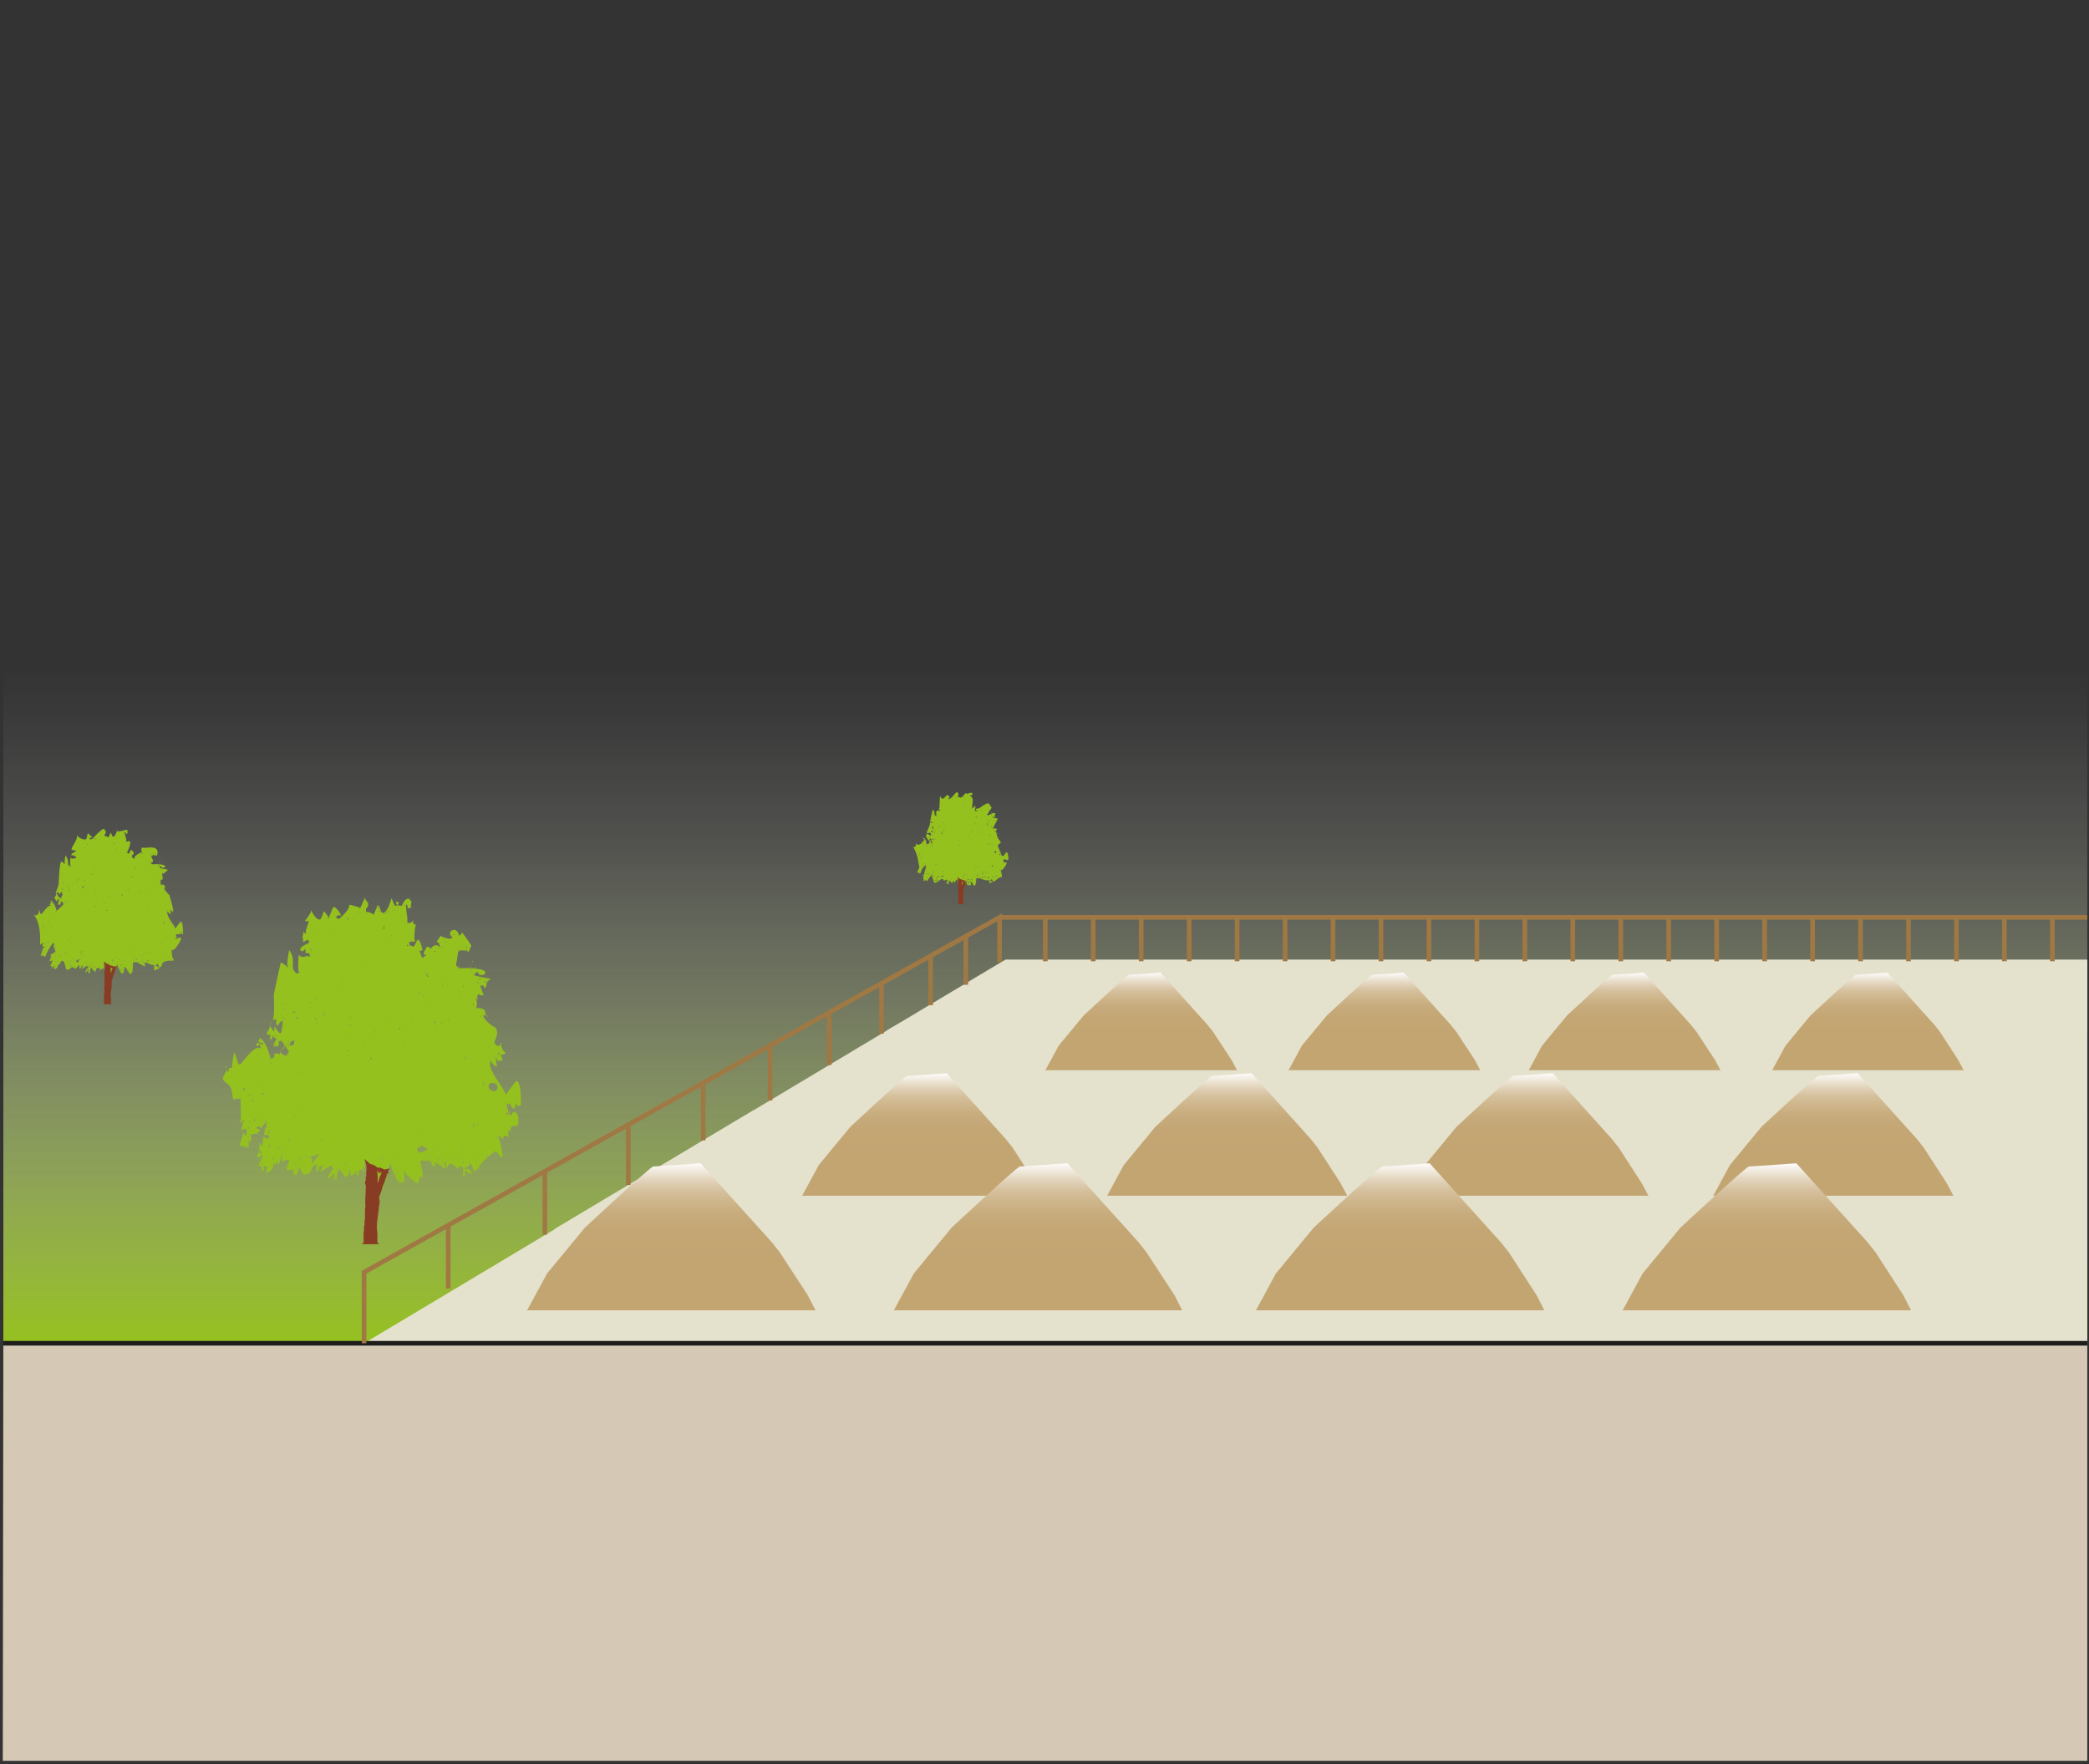 <svg viewBox="0 0 450 380" xmlns="http://www.w3.org/2000/svg" xmlns:xlink="http://www.w3.org/1999/xlink"><rect x="0" y="0" width="450" height="380" fill="#333333" stroke="none"/><linearGradient id="a" gradientUnits="userSpaceOnUse" x1="225.17" x2="225.17" y1="143.7" y2="289.25"><stop offset="0" stop-color="#fff" stop-opacity="0"/><stop offset=".1" stop-color="#fafcf5" stop-opacity=".05"/><stop offset=".27" stop-color="#edf4d8" stop-opacity=".17"/><stop offset=".49" stop-color="#d7e7aa" stop-opacity=".38"/><stop offset=".74" stop-color="#b8d66a" stop-opacity=".67"/><stop offset="1" stop-color="#95c11f"/></linearGradient><linearGradient id="b" gradientUnits="userSpaceOnUse" x1="245.85" x2="245.85" y1="209.51" y2="230.53"><stop offset="0" stop-color="#fff"/><stop offset=".01" stop-color="#fbf9f6"/><stop offset=".07" stop-color="#ece3d3"/><stop offset=".13" stop-color="#dfcfb5"/><stop offset=".19" stop-color="#d5c09c"/><stop offset=".27" stop-color="#cdb489"/><stop offset=".35" stop-color="#c7ab7c"/><stop offset=".46" stop-color="#c4a674"/><stop offset=".68" stop-color="#c3a572"/></linearGradient><linearGradient id="c" x1="298.25" x2="298.25" xlink:href="#b" y1="209.51" y2="230.53"/><linearGradient id="d" x1="349.99" x2="349.99" xlink:href="#b" y1="209.51" y2="230.53"/><linearGradient id="e" x1="402.39" x2="402.39" xlink:href="#b" y1="209.51" y2="230.53"/><linearGradient id="f" x1="198.65" x2="198.65" xlink:href="#b" y1="231.18" y2="257.53"/><linearGradient id="g" x1="264.35" x2="264.35" xlink:href="#b" y1="231.18" y2="257.53"/><linearGradient id="h" x1="329.22" x2="329.22" xlink:href="#b" y1="231.18" y2="257.53"/><linearGradient id="i" x1="394.92" x2="394.92" xlink:href="#b" y1="231.18" y2="257.53"/><linearGradient id="j" x1="144.59" x2="144.59" xlink:href="#b" y1="250.57" y2="282.25"/><linearGradient id="k" x1="223.59" x2="223.59" xlink:href="#b" y1="250.57" y2="282.25"/><linearGradient id="l" x1="301.59" x2="301.59" xlink:href="#b" y1="250.57" y2="282.25"/><linearGradient id="m" x1="380.59" x2="380.59" xlink:href="#b" y1="250.57" y2="282.25"/><path d="m449.63 379.3h-449.03l.12-89.95h448.91z" fill="#d5c9b6"/><path d="m.72 143.7h448.91v145.55h-448.91z" fill="url(#a)"/><path d="m449.63 206.7h-233.04l-138.16 82.65h371.2z" fill="#e4e1cd"/><path d="m.71 289.35h448.92" fill="none" stroke="#1d1d1b"/><path d="m162.29 239.18h287.25v25.6h-330.15z" fill="#e4e1cd"/><path d="m191.04 221.98h258.59v-14.79h-233.04z" fill="#e4e1cd"/><path d="m266.47 230.53-1.14-2.14-4-6.1-1.16-1.47-10.17-11.31s-6.39.46-6.77.46-9.78 8.75-9.78 8.75l-5.4 6.53-2.86 5.28h41.24z" fill="url(#b)"/><path d="m318.87 230.53-1.14-2.14-4-6.1-1.17-1.47-10.16-11.31s-6.39.46-6.78.46-9.78 8.75-9.78 8.75l-5.4 6.53-2.86 5.28h41.24z" fill="url(#c)"/><path d="m370.61 230.53-1.14-2.14-4-6.1-1.17-1.47-10.16-11.31s-6.39.46-6.78.46-9.78 8.75-9.78 8.75l-5.4 6.53-2.86 5.28h41.24z" fill="url(#d)"/><path d="m423 230.53-1.14-2.14-3.95-6.1-1.16-1.47-10.17-11.31s-6.39.46-6.77.46-9.79 8.75-9.79 8.75l-5.4 6.53-2.85 5.28z" fill="url(#e)"/><path d="m224.5 257.53-1.43-2.68-4.95-7.65-1.46-1.84-12.75-14.18s-8 .58-8.49.58-12.27 11-12.27 11l-6.77 8.2-3.58 6.61h51.7z" fill="url(#f)"/><path d="m290.2 257.53-1.43-2.68-4.95-7.65-1.46-1.84-12.75-14.18s-8 .58-8.49.58-12.27 11-12.27 11l-6.77 8.2-3.58 6.61h51.7z" fill="url(#g)"/><path d="m355.07 257.53-1.43-2.68-4.95-7.65-1.46-1.84-12.75-14.18s-8 .58-8.49.58-12.27 11-12.27 11l-6.77 8.2-3.58 6.61h51.7z" fill="url(#h)"/><path d="m420.77 257.53-1.43-2.68-4.95-7.65-1.46-1.84-12.75-14.18s-8 .58-8.49.58-12.27 11-12.27 11l-6.77 8.2-3.58 6.61h51.7z" fill="url(#i)"/><path d="m175.67 282.25-1.67-3.25-6-9.2-1.75-2.22-15.33-17s-9.63.69-10.21.69-14.71 13.17-14.71 13.17l-8.14 9.86-4.31 7.95h62.17z" fill="url(#j)"/><path d="m254.67 282.25-1.67-3.25-6-9.2-1.75-2.22-15.33-17s-9.63.69-10.21.69-14.71 13.17-14.71 13.17l-8.14 9.86-4.31 7.95h62.17z" fill="url(#k)"/><path d="m332.67 282.25-1.67-3.25-5.95-9.2-1.76-2.22-15.33-17s-9.63.69-10.21.69-14.75 13.17-14.75 13.17l-8.14 9.86-4.31 7.95h62.17z" fill="url(#l)"/><path d="m411.67 282.25-1.67-3.25-5.95-9.2-1.76-2.22-15.33-17s-9.63.69-10.21.69-14.75 13.17-14.75 13.17l-8.14 9.86-4.31 7.95h62.17z" fill="url(#m)"/><path d="m55.92 242.76a.09.09 0 0 0 0 .07s.01-.03 0-.07zm26.08 14.09c1.59-3 1.37-5.42 2.31-6.28-.49.45 1.49 4.27 1.63 4.26s.22-1.29.53-1.35c0 0-.56 1.25 0 1.34-.08 0-.08-.17.13-.12.88.19.31-2.66.4-2.73s-.17.53.36-.07c-.9 1 2.46 2.54 2.17 3 .11-.24.22-.24.3 0 .43-.15-.36 0 .23-.12 0 0 .73-1.82.15-1.89.18 0 .32.91.74.68s-.57-3.58-.31-3.62c-.33.06 2.76.19 1.76 0 1.13.15-.57 1.22.76.41-.3.18-.07.71.06.93-.39-.68.73.15.41.06.41.11-.2-1.07.19-1-.3 0 1.79.91 1.36 1.13 1.25-.65-.6.07.68.21.34 0-.46-1.6.15-1.65-.17 0 .3 1.62.31 1.58.62-1.78 1.27-.75 2.29.17 0 0 .73-.86.63-.83-.57.21.58.2.21.2-1 0 1.16.43.26.2.08.24.17 2-.14 2.09s1.54-.56.35.2c0 0 1-.75.23-.16.25-.19-.32-.9 0-1.16s1.15.61 1.46.58c-.56.06.59-.38.27-.29-.74.18-.45-1.38-1.71-.62-.06 0 0-.63 0-.71.08.76 1.52-.62.77-.94 1 .41 1 2 1.3 2 .49-.06-.2-.47.43-.38-.11 0 .41-.3.41-.24 0-1 2.42-2.88 3.55-3.72.21-.15 1.29 1.31 1.54 1.31a.18.18 0 0 1 .12-.24 36.19 36.19 0 0 0 -.92-4.29c.07.26.18 0 .18 0s.2-.14.15-.31c0 .85.67.6.78 1-.32-1.15.53-.82 1.15-.56-.17-.07-.11-1.49-.11-1.49.12-.15.51.24.6.54-.64-2.08 1.32-1.15 1.47-1.66a5.26 5.26 0 0 0 -.17-2.45c0 .26-.52-.46-.39-.28-.31-.4-1.08.79-1.17.78s-.08-.93-.1-1.13a2.25 2.25 0 0 1 -.64 1.15c.12-.33.07-.46-.15-.4 0-.18-.07-.27-.23-.27 1.66.61.07-1.59.45-1.93.53-.5 0 .92.51 0a.17.17 0 0 0 .21-.09s.26 1.18.78 1.06-.33-.21.4-.21c-.38 0 .32-1.61.25-1.65s-.43 1.2.17 1.27c0 0-.13-.06.48.12q.09-.3.33-.15c-.28.12.21-5.12-1.13-5.3 0 0-1.84 2.46-2.36 3.13.56-.71-3.61-5.08-3.27-7 0 0 .17-.07.13-.36 0 .29-.21-.22 0-.41-.32.26 1 1.48 1 1.57-.23-.52.35.07.24.05.24 0-.19-2.19-.26-2.14.15-.1.62 1.06.65 1.14-.3-1 .59.1.46 0-.67-.29.64-.45.29-.3.73-.32-1.22-1.76.63-1.33-.3-.07.2-.25.15-.24-.13-.36-.1-.44.08-.25-.48.23-1.33-2-.88-2.09-.56.16 0 1.13-1.22.51a1 1 0 0 0 -.24-.29c-.38-.77 1.3-2 0-3.66.57.73-3-1.77-2.36-2.53-.28.36.63-.19.32-.22.3 0 .27.57.61.72-1.41-.59.6-2-2.75-2 .44 0 .41-1.92 0-2.14 1.26.66-.21-.09.73-.89-.19.17 1 .51 1 .19 0-.07-.72-2-.74-2q.32.19.3-.12c-.11.22.4.08.39.07a1.91 1.91 0 0 1 .27.75c.34-.67-.18-.54.36-.3-.06 0 .16-1.79.77-1.5 0-.12 0-.16.15-.13-.18-.08-.19-.14 0-.2s-3.89-.6-3.6-1c-.13.2.4-.15.42-.18-.14.18.2-.31.22-.34.17-.14.7.83.83.92-.49-.31.84-.35.4-.1 2.68-1.57-3.8-1.8-4.62-1.53.31-.1-.64-.16-.41.06-.62-.59.65-.75-.16-.28a1.77 1.77 0 0 1 -.5-.55c.13-.3.44-2.71.47-2.77.39-.69 2.35-.23 2.28 0a10.48 10.48 0 0 1 .56-1.37 29.63 29.63 0 0 0 -2-2.88c-.08.14-.1.1-.07-.1.41.13-.61.91-.62.91.27-.09-.4-1.42-1-1.34-1.75.19-.43 2-.31 1.4-.24 1.2-2.8-.2-2.71-.17.28.06-.77 1.16-.78 1.29a.89.89 0 0 1 .47 1.38c.35-.61-1.24-1.09-1.7.33.13-.41-.72-.64-1-.66.07.06.13.06.19 0 .08.06-1.66 2.3 0 1.73-.39.19-.18.05-.27.52.06-.31-.18-.4-.28 0 .09-.38-.34.16-.25.18-.61-.09-.53-1.25-.95-1.56 0 .19 1-.12.76 0a6.25 6.25 0 0 0 -.74-2.26c-.33.39 0-.16-.25-.09s-.59 1.35-1.08 1.62c.26-.14-.65-.38-.67-.41-.59-1.07.89-.79 1.09-.72a.27.27 0 0 1 .15-.29c-.57.49 0-4 .14-3.4-.14.06-.18 0-.11-.17 0 .54-1.28-.82-.35-.38 0 0-.23-.3-.18-.34-.72.55-.83.74-1.55.29.55.33.34 0 .1-.32.61.91-.38-3.35 0-3.38-.28 0 .34 0 .24 0s-.07.84.23.92c-.51-.13.84-.43.33-.16-.3.15.63-.72.23-.21-.26.34.07-1.51.11-1.15 0 0-.64-.71-.48-.66-1.08-.31-1.41 1.21-1.8 1.62.25-.27-.91-.21-.83-.23a3.55 3.55 0 0 1 .43-.61c-.08.05-.37-.08-.42-.14s-.13 0-.16-.06c-.35.12.16.85.07.83a.59.59 0 0 1 -.32.06c-.33-.06-.8-1.64-.82-1.62-.22.31-.8 3.19-2 3.19 0-.13-.08-.18-.19-.13 0-.22 0-.26-.19-.14.19.11-.31-1.42-.46-1.42-.52.44.3 1.4-.22 0a15.47 15.47 0 0 1 -.86 2.09c.25-.11-1.85-1.1-1.36-.37-.92-1.37.93-1.07-.08-2.75 1 1.66-.84-.85-.41-.63 0 .21 0 .24 0 .08s-.79 2-1.12 2.25c.29-.22-2.36-.85-2.3-.74.4.72-1.86 2.93-2.31 3.06l-.34-.28c-.48-.51 1.15-.84.93-.16.19-.62-1.21-2.19-1.52-2.19s-1 2.29-1.16 2.46a.18.18 0 0 0 -.26.12c.79 0-.6-1.45-.65-1.56q-.15.18-.15-.12a5 5 0 0 1 -.73 1.82c-.84.14-1.58-1.21-2-2.07.23.45-1.09 2.11-1.31 2.37 0 0 1 .25.77-.26.29.71-1.21 2.93-.28 2.93-.17 0-1 .16-.65-.68-.35.91-.24 1.61-.5 2.17.53-1.14.13.07.33.41 0 0 1.09-.72 1.09-.46s.26.9.36.4c0 .25-2.85 1.14-1.94 2-.15-.15.35 0 .29.1.08-.2.64-.39.62-.8.11 2 0 .69 1 1.33-.15.12 0 .63.18.72-1.18-.82-1.4.56-2.54-.49-.12-.11-.43 4.38.25 3.67q-.21-.1-.15.12c.14-.15-.59.13-.34.22-2.1-.8-.16-2.89-1.88-5.09 0 0-.8 4.34-.18 3.33 0 0 0 .06-.13.44a3.83 3.83 0 0 0 -1.49-1.11s-1.49 6.51-1.49 7.08c-.2-1.49.68 6.65-1 6 .4.15-.29-.34.32.26 0 0 .27-1 .83-1-.28 0 .38-.11.31-.11.11 0 0 1.33 0 1.34-.09-.49.1-.11.18.21-.17-.7.26-.26.4-.14-.22-.19.47-1 .53-1-.15.47.62-.32.53-.25-.35.38-.31 2.87-.69 2.87s-1.06-1.23-1.34-1.55a5.91 5.91 0 0 1 0 1.11c-.13.27-1.07-1.53-1-1.51.58.15-.81 2.21-.8 2.32-.06-.84.81.48 1-.19.05-.13-.12 1.11-.17 1-.23-.57.16.26.2.32s.69-1.06.39-1 1 .83.78.52c.27.35-1 1.54-.33 1.88 0 0 .35-1.1.34-1.1s-.29 1.1.05 1.21c0 0-.16-.38.4-.2.12 0 .18-1.13.13-1.11-.43.16.65-.2.39-.14-.09 0 .33.22.43.2-.54.1.59.49.31.42s.21.54.13.66a3.47 3.47 0 0 0 -1.14 1.88c.56-.66-1.38 0-.7-.55-.86.31.33 1-1.35 1.42-.9.23 1.32-.64.2-.05-.46-1.33-.77-3.34-2.31-4.54 0 0-.39.93-.43.83a3.91 3.91 0 0 1 1.15.43 2.43 2.43 0 0 0 -.16.37c.27-.16-1.84-1.16-1.22.14.07.17.57-.38.5-.46.46.51-.06.48.5 1.14-1.28-1.48-3.86 2.56-4.69 3.37 0-.19 0-.22-.19-.09-.41-.53-.58-1.82-1-2.66a14.06 14.06 0 0 0 -.48 3.35c-.14.33-.58-.65-.79.94-.23.13-.62-1.42-.69-1.49 1.2 1.16-1.31 2.54-.21 3.44 1.77 1.4 1.39 1.26 1.94 4 0 0 1.29-.47 1.62-.07-.13 1 .39 5.28-.49 5.45.15 0 1-1.15 1.36-1-.31-.1-.82 2.11-.69 2.24-.07-.07 1-.4 1-.41s.08 1.08.12 1.12c-.86 1-.3-.36-.91-.29.33 0-.58 2.86-.78 2.77.57.26-.57-.79.3.09.51.52.31-.82.92.53 0 0 .29-1 .33-1.07-.28.31.1.72.05 1 0-.22.38 0 .49 0s-.18-1.88 0-1.84c-.34-.06.62 1.22.47.92-.62-1.25.13-.51.14-.51s-.24-1.67-.23-1.38a4.21 4.21 0 0 1 1.71-.18c-.77-.1.46-.77.51-.8s-1.13-.43-1-.52c.93-.68-.06.29.38-.23.23-.28.79.26.54.45 0 0 1.43-1.71 1.45-1.69-.24-.19-.08.6-.12.55.18.25-.86 2.15-.39 2.68-.32-.35.91-.2.88-.22-.4-.2.31.68.06.41a4.57 4.57 0 0 0 -.29.47c-.36.1-.15-.28-.91-.41-.52-.08.58.84-.24.2.31.24.07 1.54-.11 1.75a4.51 4.51 0 0 0 -.76-.87c.71.57-.28 3.09-.4 3.31.09-.3.2-.31.34 0-.21-.06 1 0 .48-.71.14.24.29.25.43 0 0 .27 0 .33.2.18-.11.09-1 2.35-1.1 2.37 1.22-.22.66 1.06.59 1.06 1.17 0-.93-.45.28-.08.51.17.14-1 .5-1.36-.53.57.65.52.63.49s-.21 1.49-.33 1.59c1.77-1.38 1.51-.83 1.64-2.93-.12 2 1.23-.25.81-.32.12 0 0 1.29.2 1.33s.65-2.12.82-2.1-.1 1.24 0 1.37a5 5 0 0 1 1.42-.45c.44.18-.77 1.94-.28 2.33a5 5 0 0 0 1.36-.34s-.32 1.4-.26 1.44a5.26 5.26 0 0 0 .47-1.19c-.13 0 0 1.4.17 1.19s.18-.26.29-.08c.2-.31.23-1.39.61-1.44.08 0 .89 1.41.91 1.4 2.12-.57 1.11-.77 2.08-2a.38.38 0 0 0 .38-.23c-.61.08 1 .13.5-.16-.21-.13-.22 1.79-.38 1.68.13-.14.25-.15.36 0 .41-.33.23-1.05.62-1.22.17.26.25.2.27-.2.4-.29-.24 1.64-.26 1.55a18 18 0 0 1 2.46-1.52c0 .2 0 .26.21.2-.78-.43.55 1.18.19.46-.1-.21-1.64 2.42-1.27 2.23.71-.36.42-.06.75-.77 1.09 1-.33.16.53-.17.18-.07-.12 1.4-.12 1.43 0-1.23.41.09.41.09 0-.23-.21-1.09.18-1.17-.29.06 0 1.06.09 1 .17-.24-.31-.45.13-.26-.15-.07.13-2.07.36-2.07 0 .22.12.21.22 0 .27-.08-.72.64.23-.21-.48.43 1.45 2 1.43 2-.28-.87.35-.06.34-.06-.55-.15.17-1.74.57-1.74-.43 0-.09 1.2-.32 1.42.06-.06.43-.53.47-.14 0 .15 1.14-1.25 1-1.24 0 0-.24 1.38-.24 1.41.09-.69.39-.29.58-.23s0-1.09 0-1.08c-.8.12 2.22-.2.93-.58-.25-.08.38 1.12.37 1.1a22.82 22.82 0 0 1 .11-2.88c.65 0 .4 5.66.45 6.56m28.96-30.33c.02.04-.16-.08-.13-.13zm-.63 1.25c.27-1.11.13-.79-.15-.13zm-2.61-15.67c-.03.54-.24-.07-.15-.1zm-.24-.21s.07.14 0 .19-.18-.27-.15-.29zm-1 .69c-.1 0 0-.18 0-.2s-.08.08-.19.1zm-.09-1c.41-.65-.73.35-.19-.11zm-.3 0s.07.11 0 .1-.23-.27-.16-.24zm-.21.64c.06 0 .08.13 0 .17s-.24-.3-.19-.31zm-.5-3.19c.26-.47-.56.12-.19-.14zm-1.83-3.87c-.33.75-.12-.52-.19-.12zm.02-.66c0 .06-.08.18-.12.15s-.11-.32-.07-.26zm-1.45.39s0-.13 0-.12.07.14.03.12zm0-.34s.05.09 0 .13-.08-.07.02-.12zm-.33.59c.06 0 .16.24 0 .24s-.05-.25.02-.24zm-.49-2.51c.05.22-.01.03.06 0zm-.09 2.19c.08.05.07.11 0 .11s-.01-.16.06-.11zm-9.92-1.94c.41-.52-.36.61.06 0zm-26.49 4.68c.03.23-.08-.49 0 0zm-2.1 13.21c-.32-.28.37.39 0 .02zm-.81 3.08c-.12.15-.08-.27 0-.23s.11.11.04.26zm.42-.08c-.12 0 .08-.24.07-.19s.06.23-.07.22zm.18.66c0-.07 0-.12.07-.17s-.06.3-.07.2zm.21-.8c0 .06 0 .22-.06.14s.03-.21.06-.11zm.81.9c-.05.12-.1-.16-.05-.15s.15.08.1.18zm-8.69 12.49c-.72.1.34.04.11.05zm.39-1.7s.14.27-.08.2.1-.18.18-.15zm.1-.14c-.1 0 0-.48.07-.41s.16.49.06.46zm.14.14c-.06-.18.19-.52.2-.34s-.02.58-.07.39zm.61 11.18c-.1.13-.14-.22-.07-.22s.29.14.19.28zm-.06-3.83s.13.09 0 .2.08-.04.12-.2zm.37 2.94c-.09.1-.15-.2-.08-.32s.29.27.2.32zm.07-1.92c-.12.07-.07-.19 0-.3s.23.23.12.3zm.29-1.18c-.13 0-.16-.19-.15-.33s.35.38.27.38zm0-5.92c-.14.21-.11-.24 0-.22s.2 0 .1.19zm1.79-5.58c.54-.25-1.59 1.24.1 0zm-.33 3.74c0-.16.15-.18.18-.06s-.04.22-.08.06zm0-7.16c.05 0 .22.08.17.29s-.07-.25-.02-.32zm-.36 5.4s0-.23.15 0 .11.14 0-.04zm-.44.18c.09 0 .24.05.16.23s-.11-.25-.01-.27zm-.14 4.86c-.32-1.06.29.27.15-.04zm.12-.29c-.19-1.42.22.27.15-.04zm.34 4.24c-.12.08-.11-.21 0-.37.1-.05.28.26.15.33zm.45-.54c0 .16-.08-.1 0-.31a.51.51 0 0 1 .15.27zm.08-1.38c-.42.69.57-.59.15-.04zm1.01-3.77c-.11.11-.06-.28 0-.21s.26.07.15.18zm.13 5.93c-.12.12-.07-.12 0-.23a.2.2 0 0 1 .15.2zm.14-6c-.2.05.1-.29.1-.29s.31.24.05.3zm.42 6.03c.3-.35.44-.76.17.01zm-1.3 6.5c-.19-.09.09-.6.2-.57s.17.66-.03.58zm.31.28c-.22 0 0-.4.11-.51s.29.5.06.52zm.49 2.37c-.13.14-.07-.34 0-.29s.3.16.17.3zm1.45-6c.04-.52.51 1.08.17-.04zm0 2.29c-.15 0 0-.49.06-.49s.31.42.16.45zm-.46-4.13c-.17.07 0-.38 0-.29s.17.18 0 .29zm.38 1.11c-.05.16-.29 0-.28-.2s.34 0 .28.16zm-.09 3.89c-.11 0-.07-.09 0-.18s.11.1 0 .18zm.1 3.47c-.11 0 0-.37 0-.37s.11.34 0 .32zm0-7.87c.09-.06.2 0 .18.2s-.32-.19-.23-.25zm.21 8.21c-.11.2 0-.37.11-.48a1.16 1.16 0 0 1 -.16.43zm.21-3.86c-.15-.3.02-.07-.05-.05zm.13-18.95s-.17-.24 0-.26 0 .26 0 .26zm.29 20.84c-.13 0 0-.4.11-.37s.02.41-.11.38zm1.01-7.84c-.15 0 0-.29.08-.16s.06.16-.08.16zm.26 5.46c-.15.14-.2-.23-.08-.32s.27.18.08.32zm9.3-34.34a.17.17 0 0 1 0 .22c-.05.1-.05-.15.03-.22zm0 5.58a.16.16 0 0 1 0 .28c-.11.02-.01-.37.08-.28zm-.69-18.5s.09.15 0 .13.03-.11.08-.13zm-.21 14.25c.26.05.05 0 .08 0zm-.06.17s0 .14 0 .1.06-.1.08-.1zm-.2-13.72c.19.49-.02.16.08 0zm.12 19.18c-.07 1.33.07.14.08 0zm-.27-.44c-.11 0-.11-.25 0-.24s.2.29.08.24zm.06-4.34c-.24.36.16-.08.08 0zm0-12.2s.07 0 0 .13.02-.06.05-.13zm-.11 11.9c.06.07 0 .21-.1.18s.04-.27.1-.18zm-.19-14.22c.07 0 .09 0 0 .13s-.07-.14 0-.15zm-.2 14.08s0 .11 0 .13-.08-.17-.03-.15zm-.59-10.39s.23.19.16.28-.24-.3-.19-.3zm-.32-7.52c.2-.39-.44.66-.03-.02zm.08 7.25a.1.1 0 0 1 0 .17c-.06.05-.07-.18-.03-.19zm.11 11.2c.38.27.09.04 0-.02zm.07.69c-.17.1 0-.18 0-.27s.16.18 0 .25zm-.48 34.11c1.49.8-.88-.51 0-.02zm-.16-1s.09.27-.13.29-.02-.27.13-.31zm-.11-.34s0 .2-.14.23-.01-.09.14-.25zm-.25-.23a.3.3 0 0 1 -.14.3c-.18.07 0-.14.14-.32zm-.54-31.63c.05.88-.11 0 0 0zm-.28 32.46s-.08.41-.19.28.11-.31.19-.29zm-.23-10.17c-.15.09-.11-.32 0-.25s.15.15 0 .24zm.37-8.67c-.04-.57.07.79 0-.01zm.1-12.09c.24-.06-.25.03 0-.01zm-.66 1.41c.34-.06-.66.26-.03.06zm0 29.16s.11.35 0 .46-.11-.36 0-.43zm-.13-18.59.11-.13s.02.28-.11.16zm0 19c.26.78-.43-.81-.05.06zm-.37-18.63a.21.21 0 0 1 0-.13c-.02.09-.01.25-.05.19zm.16.34c-.12 0 0-.17 0-.21a.12.12 0 0 1 -.05.27zm-.12-12s.26.19.07.25-.21-.15-.12-.22zm-.21.18c-.11.1-.06-.16 0-.16s.06.08-.05.19zm-.13 3.6s0-.14.1-.1.04.1-.1.1zm0-4c.11 0 .11.16 0 .18s-.07-.29.04-.25zm-.27 5.21c.74.54.05-.07.04-.07zm-.09 16.33c-.12 0 0-.42.07-.24s.09.16-.03.17zm0 7.25c-.17 0-.07-.11 0-.19s.16.1 0 .12zm0-29.84a.14.14 0 0 1 0 .25c-.17-.02-.11-.38-.02-.32zm-.18 5.7c.49.43-.08-.14-.02-.07zm-.1-5.76c.06.06.08.18-.06.31s-.03-.43.04-.38zm-.07-8.47c-.07.06 0-.15 0-.14a.08.08 0 0 1 -.02.07zm-.12 10.8c-.03 0 .12-.72-.03-.07zm-.22-11.67c-.07 0 0-.17.08-.13s-.04.08-.12.06zm-.19 7.3s.07.06 0 .1-.11-.11-.04-.17zm-.07 8.32c-.09.1 0-.12 0-.14s.05-.03-.04.07zm0-16.15c.01-.41-.23.43-.09-.02zm0 16.44c0 .12-.2-.13-.14-.18s.05-.02.05.11zm-.13-.52c.13.06-.62-.48-.09-.07zm-.21 21.63s.08-.29.14 0-.13.14-.23-.07zm0 .53c-.2.07-.1-.5 0-.28s.09.18-.1.18zm.11-20.73c-.32.46.13-.67-.1-.07zm-.07-1s.07.08 0 .15-.16-.18-.1-.24zm-.12-16.57c-.01.31-.13.13-.06-.05zm0 10.62c.39-.52-.5.44-.06-.05zm-.13 6.58c0 .13-.23 0-.18-.12s.18-.07.18.12zm-.13-14.31s.07.07 0 .13-.07-.17-.02-.18zm0 3.78c.22-.08-.22-.04-.05-.05zm-.15 1.69c-.37 1.45-.02-.02-.05-.04zm-.45 1.23c-.07.1-.13-.1-.06-.21s.08.07.01.17zm0 2.08c-.14.06-.08-.26 0-.25s.09.15-.05.21zm-.11-2.01c0 .1 0 .35 0 .18s-.08-.22-.08-.22zm-.13-1.56s.12.13 0 .18-.13-.21-.03-.22zm-.1 3.41s-.14-.96-.08-.04zm-.12-7.34c.09-.1-.22.03-.08-.04zm-.26 6.95s-.19-.2-.08-.22 0 .18 0 .18zm0-2.4c-.08 0 .08-.29.11-.26s-.06.26-.15.22zm.11-3.06c.13-.86.27-1.46-.03-.04zm.29 6.36c-.75.29.77-.42-.03-.04zm.07 1.15c-.12 0 0-.26.07-.21s.03.18-.09.17zm.19 3.64c-.23.2 0-.16 0-.18s.2-.05-.03.14zm.13-7.39s.32-.16-.03-.04zm-.89 9.27c.18-.81.52 0 1.16-1.4a.41.41 0 0 1 -.23-.27c.72 1.77.31 1 .81 1.51.2.2-.48.89-.48 1.08s-1.37-.5-1.27-.96zm.44.73c-.15.13-.11-.1 0-.14s.11-.03-.01.1zm-.28 20.31c.09 0 .07.36 0 .34s-.09-.42-.01-.38zm0 .93c-.14 0 0-.36.08-.25s.04.17-.1.21zm.22.33c-.1 0-.07-.17-.07-.17.15-.06.15.12.05.13zm.52-.17c-.11 0-.09-.11 0-.22s.09.16-.02.18zm.05-1.62c-.4.38.6-.48 0 0zm0-1s.08-.25.15-.12-.01.27-.13.2zm.95-20.8c-.31 0 .79-1.38.91-1.1s.45 1.23-.91 1.05zm.32.25s-.15-.17 0-.15 0 .14 0 .14zm.06 26.13c-.13.05.08-.29.08-.29s.04.22-.08.28zm.2-.73c-.5.41.69-.57 0-.01zm.16-3.1c-.78.87.49-.57 0-.01zm.55 3.09c-.17.16-.24-.19-.16-.25s.32.05.16.21zm0-.48s.07-.23.17 0-.06.09-.15-.04zm.16-9.44c-.09.09 0-.62 0-.42s.1.29.02.38zm.09 9.25c-.11-.09 0-.25 0-.25s.11.29.02.21zm.11 1.33c.14-.07.25.13.1.23s-.22-.2-.1-.27zm.75.23c-.1.18-.21-.27-.11-.27s.22.09.13.27zm.88-.54s0 .2-.14.16.06-.12.16-.16zm.68.64c-.72.87.55-.6.02.02zm2.52-3.4c.14-.07-1.57 2.2-1.56 2.23-.21-.69-.08-.2-.26-.47.27.42.29-1.15-.26-.87q.32.24.33-.3c.38.2 2.45-.9 1.77-.57zm-.29-2s.14.26 0 .26-.08-.13.02-.23zm.19.32s.1.18 0 .23-.06-.11.02-.2zm.09-.68c-.01-1.19-.04-.02.02.03zm.55 1.19c-.27.74.28-.64.02.03zm0-1.47c-.22.19-.07-.41 0-.34s.24.17.02.37zm1-47.37s.11.06.07.14-.1-.05-.05-.11zm-.37.09s.08 0 0 .09 0-.03 0-.09zm-.33 52.81c-.15 0-.06-.16.06-.2s.13.2-.03.2zm.1-32.92c-.11 0 0-.37 0-.32s.15.27.03.32zm.09.28c-.11-.08.08-.35.1-.17s.04.25-.07.17zm.39 32.82c-.42-.16.13.03.03 0zm.23-35.96c-.09.08 0-.28 0-.24a.16.16 0 0 1 .01.24zm.26-15.78s.26-.07.01 0zm.6-3.44c.03-.13-.1.62.01 0zm-.09 53.49s.06.35-.07.21-.06-.2.08-.21zm-.14-50.42s0 .08 0 .11-.05-.08.01-.11zm.41 1.31c-.52.3.57-.33.01 0zm.14-.57c-.1 0-.12-.07 0-.1s.1.06.01.1zm-.11 52.87c-.07.14-.22-.13-.15-.3s.22.19.15.3zm.72-55.65c.07 0 0 .18 0 .18s-.06-.15 0-.15zm-.06-1.1a.1.1 0 0 1 0 .13c-.09.09-.01-.05 0-.1zm-.16 56.92c-.18.05 0-.34.08-.34s.1.29-.08.34zm.22-1.31c-.07.08 0 0 0-.12a.08.08 0 0 1 0 .12zm.16.21c-.07 0 0-.27.11-.25s-.01.23-.08.25zm.31-.38c-.1 0-.14-.08-.07-.11s.21.08.1.11zm.35-.75c-.09 0-.09-.1 0-.13s.06.1-.02.13zm2.14-30.05c-.15 0-.08-.17 0-.22s.12.18-.02.22zm-.38-23.3c.65 1.41-.17.22-.02 0zm-.13-.59s0 .12 0 .14-.08-.14 0-.14zm-.28 53.45c.15.2.12.3 0 .28s-.14-.49 0-.3zm0 1.51c-.11 0-.12-.24 0-.15s.09.12-.03.13zm-1-39.44c.34.55-.15.04-.07-.02zm-.08 38.12c.09 0 0 .1 0 .15s-.15-.13-.07-.17zm.46 1.18c-.95.56.26-.21-.05-.02zm.18.18c-.15 0 0-.07 0-.14s.17.06 0 .14zm0-41c0-.08.08-.2.15-.08s-.15.16-.15.08zm.2 39.61a.08.08 0 0 1 0 .15c-.11.04-.09-.15-.03-.15zm0 2.11c-.11 0-.06-.11 0-.14s.12.14.02.14zm.45-55.23c-.13.4.24-.44.03.03zm.15 54.76c0 .14 0-.17 0-.29a.5.5 0 0 1 .03.32zm.13-25.8c-.16.14-.13-.18 0-.19s.2.09.07.22zm.16 23.01c.07.25-.09.66-.01.03zm.08 2.65s-.17-.25.06-.17-.02.17-.07.2zm.28-33.23s.08.17 0 .27-.1-.09-.01-.24zm0 4.44c-.1.05 0-.22 0-.25s.11.23 0 .28zm.08-2.57c0 .06.12.31 0 .21a.15.15 0 0 1 0-.18zm-.09 29.3c0 .12-.08-.11 0-.14s.03.09 0 .17zm1.61-53.7c.06 0 .1.08.05.16s-.1-.13-.03-.13zm0 54.05c-.08 0-.09-.13 0-.18s.06.17-.05.21zm.07-53.6c0-.06.09 0 .08.07s-.07.02-.11-.04zm1.43 27.76s0 .19-.18.22.02-.17.15-.19zm-.26-17.51s.11.09.06.17-.12-.09-.09-.14zm-.81-11.4s.23 1.15-.03.03zm0 .86c.4.26-.14-.04-.02.03zm.17 55.34c-.08 0 0-.31 0-.23s.03.28-.04.26zm0-26.82c-.65.11.35-.03-.04.03zm.12 26.52s0-.16 0-.1 0 .16-.04.13zm.41-1.38s.14-.17-.04.03zm.76-1.52c.22-.52.36-.79-.04.03zm0-51.71c-.06 0 0-.07 0-.12s.06.18-.03.18zm.52 28.26c-.12.09 0-.22 0-.25a.22.22 0 0 1 -.01.28zm.23-19.54c-.25-.17.44.34-.01.03zm.31 22.44c-.11.25-.22 0-.19-.18s.3-.07.19.18zm.25-4.51s.09-.15.17 0-.1.13-.17 0zm.54-1.48c-.11.08-.15-.09 0-.17s.1.06 0 .17zm.9 26.4c-.37-1.45.31 1.11 0 0zm.27 2.54c-1.16-.67.18.1.04 0zm-.12 1.18c-.17 0-.1-.07 0-.16s.16.14 0 .16zm.08-2.62s.08.25-.07.21-.03-.14.07-.21zm-.39-53.48a.11.11 0 0 1 .07.2c-.08.11-.13-.2-.07-.2zm.58 56.63c-1.33 3.79.46-1.22.02 0zm0-3.37c-.11.2 0-.17 0-.3s.17.11.06.3zm.28.61c-.14 0-.06-.45 0-.31s.14.31 0 .31zm0-.7c-.12 0-.07-.5 0-.39s.14.36.01.36zm1.3-53c.14.05.07.25 0 .19s-.13-.27.01-.21zm-.13 6.13c.04-.71-.04.9.01-.02zm-.1-.3c-.39 1.54-.02-.04.01-.02zm-.29-5.51s.12.21 0 .21-.05-.21.01-.23zm-.49 0c.72.1.13-.03.01-.06zm0 3.47c-.16-.06-.19-.35 0-.28s.17.27.02.19zm0-.44c-.18-.13 0-.2.11-.15s.11.22-.08.09zm.8 48.42c-.7 1.57.23-.52.03-.07zm.52-28.94c-.07.09-.06-.18 0-.22a.24.24 0 0 1 0 .22zm-.08-16.5c-.27.03.55-.08.01 0zm1.28 50.73c-.11 0 0-.23 0-.16s.12.18.01.16zm2.93-51.44c.08-.01.11.17.01 0zm-.3 1.89c-.18.09-.18-.31 0-.33.03 0 .17.24.01.33zm-.55-6.01c-.39.12.22-.07.01 0zm-.08-2.98c.1.77-.12 0-.05-.02zm0 3.84c.38.6.85 1.34-.05-.02zm-.06 26.01c0 .17-.16-.15-.07-.23s.12.06.06.23zm0-24c-.07.08-.06-.11 0-.13s.03.07-.04.14zm-.17-3.47c-.06 0 0-.22 0-.2s.03.19-.03.21zm.26 52.11a.13.13 0 0 1 0 .24c-.23.03-.13-.27-.03-.23zm-.31-54.24c0-.14-.12.42-.03.01zm0 2.35c0 .07 0 .13-.06.13s.04-.2.06-.12zm-.53-.25c0-.27-.13.83-.04.01zm.42 1.62c-.16.49.13-.65-.04.01zm-.4 8.18c.47-.26-.07.03-.04.03zm-.25 14.42c.34 1.11-.16.16-.04.01zm0 29.88c-.12 0 0-.36 0-.32s.08.3-.05.33zm-.24-29.9c.26 1.63-.02.01-.05.01zm-.27-25.81c.41-.91-.39.72-.05.01zm-.13 29.25c-.22.26-.2.24-.05.01zm-.18-29.25c.02-.01-.07.01-.05.01zm-.19.54c.07 0 0 .2 0 .17s-.15-.14-.05-.16zm-.61-.71c.46-1.14-.27.47-.05.01zm.1.68c-.02.3-.13.11-.06.01zm0-.35c.1.41-.05.06-.03.01zm-.42 23.78c-.08.07-.06-.09 0-.15a.11.11 0 0 1 -.03.16zm.1-17.82c0-.11.15-.43.17-.35s-.17.45-.21.34zm.1 48.28c.45.15.03.04-.04.04zm.42 1.17c-.37.53.42-.78-.04-.01zm.37-.11c0 .09-.08-.11 0-.12s.01.02-.04.1zm0-2.42c-.53.22.16-.08.01-.01zm.1 3.39c-.1 0-.09-.23 0-.21s.12.22.01.22zm0 .91c-.12-.07.07-.35.1-.18s.05.28-.06.17zm.08-3.78c-.13 0 .33-.92.19-.54s-.03.56-.15.53zm.25 3.94c-.09.14 0-.42 0-.36a.33.33 0 0 1 .02.35zm.08-1.24c-.07.91-.19-.4.02-.01zm0-.49c-.08.2 0-.09 0-.29.08-.04.15.08.06.28zm.1 2.64c-.16.09 0-.12.06-.2s.12.1 0 .23zm.48-1c-.64 1.23 0 .11.06.03zm0-1.7c-.08.14 0-.32 0-.29s.18.17.1.31zm1.56-.43s.14-.46.14.02zm.14.46c.16.18-.13-.68.1.02zm.76-31.73c.24-.44.12.02.1.02zm.19-.29s0-.11 0-.08.16.12.1.1zm.5 34.59c-.14 0 0-.08.07-.13s.17.11.03.15zm3-5.73c0 .08 0 .24-.05.26s.1-.31.14-.24zm-.22-37.87c.12.11-.18.25-.22.17s.2-.26.31-.15zm-.08-.41c.12.21-.32.32-.35.26s.32-.46.44-.24zm-.2 6.77c-.08 0-.06-.13 0-.14s.17.11.05.16zm-.4-7.27c.08 0 .21.2.08.28s-.07-.21.01-.26zm.17 33.64c-.11.05-.11 0-.09-.12s.2 0 .09.06zm-.26-.12c0 .07.05 0 0 .11s-.04-.23 0-.17zm-.27-28.56c0 .1 0 .24-.08.12s.07-.28.08-.18zm0 31.63c.59.15-.64-.3 0-.06zm-.77-1.69c-.11.05-.16-.27 0-.24s.11.12 0 .18zm0 1.51c-.42-1.84-.03-.04-.03-.06zm.58-29.67s.09.09 0 .1 0-.09 0-.1zm-.87-2.67c1.1 2.06-.13.12.04 0zm-.13-.43c0 .33 0 .22 0 0zm-.08 28.16c.08-.08.37.27-.04.02zm.02 5.42c.38-.51-.06.05-.04.02zm.41 4.68c-.07.06-.22-.44-.07-.34a.24.24 0 0 1 .08.36zm.44-3c-1.22-.35.14.09.01.05zm.92.8c-.09-.05.06-.16.13-.21s-.02.31-.12.26zm.15.62c-.15 0 0-.1 0-.25.06.05.14.29.03.3zm.1-2c.47-.2-2.81 1.77-1.88-.64-.14.35 1.2-.14.6-.41-.06.06 1.82.93 1.32 1.14zm.53 1.39c-.16.08-.13-.14 0-.28s.2.3.03.37zm3.36-46.06c1.25-.5-.19.19.03.09zm-.17 43.18c-.1 0-.19-.48-.11-.36s.24.41.14.45zm-.5.76a.26.26 0 0 1 -.08.29c-.18.21-.1-.02.06-.24zm.29-44.53c.37.01.05.07-.02.09zm-.29 1.42s.18.16.1.27-.14-.05-.12-.18zm-.25-.16c-.2.84-.14.11-.02.09zm-.63 17.34c-.3.98-.01.08-.01.09zm-.36.1c.15.56-.1.14-.05.09zm-.3-16.31c.11 0 .15.32 0 .3s-.16-.25-.05-.21zm-.38 12.28s.05.18-.06.14-.08-.04.01-.05zm-.27 3.03c-.1 0 0-.13 0-.12s.07.21-.05.21zm-.21-2.52c.15.4-.06.1-.05.09zm.14 32.42c-.12.23-.19-.36-.11-.3s.19.16.06.39zm.41-.89c-.4.65.72-1.21-.05.09zm.38-29.12c.11 0 0 .31-.16.36s0-.3.11-.27zm-.13 29.72c-.14.11-.08-.12 0-.32-.06.09.09.31-.05.41zm.19-2.06s-.13-.36 0-.22-.05.31-.05.31zm.37 2.4c-.19-.11 0-.09 0-.25.05.04.19.39 0 .29zm0-16.42c.4-1.12-.26.59-.04.04zm.47 12.54c.39.62-.01-.02 0 0zm.09 1c-.16.16-.08-.19 0-.3a.2.2 0 0 1 0 .26zm-.29 2.69c-.09 0 0-.59 0-.48s.1.39 0 .44zm.22.25c-.13.21 0-.85.05-.7a.87.87 0 0 1 -.05.66zm.09-1.19c-.55.58.62-.76 0-.04zm.55-36.47c-.08.06 0-.34.07-.3s.01.17-.07.22zm-.27 8.17c.49-1.31-.2.08 0 0zm0 28.7c-.08.13 0-.18 0-.18s0 .06-.08.18zm.07-.6c.1 0 .13.17 0 .25s-.07-.25-.07-.25zm.18 1.53c-.15.09-.22-.11-.09-.23s.16.14.01.23zm.65.91c.07 0 .1.09 0 .21s-.15-.23-.08-.21zm-.14-.08c-.14.13-.2-.39-.2-.48s.26.38.12.48zm0-1.69c-1.17 1.67.33-.58-.06 0zm.86-29.91c.1 0-.09.24-.14.17s-.02-.18.08-.17zm-.42-8.94c-.09.05-.2-.14-.1-.18s.12.12.04.18zm.33 39.49c-.67.67.47-.47-.01 0zm1.66-35.75c.38.1-.09-.05-.01-.03zm-.22-11c.1-.06.11.27.03-.06zm-.69 17.7c.07.22.24.64 0 0zm.3-9.48c.31-.3.05-.04 0 0zm.25-4.07c.17.7-.06.03 0 0zm.08-3.24s.14.09 0 .12-.01-.13.03-.12zm-.15-3c.09 0 .15.22 0 .23s-.05-.25.03-.24zm-.8 6.09c.22.07.04.13.04-.01zm.13 42.44c-.13.09-.15-.37-.06-.3s.21.2.09.29zm.07-34.42s-.07-.08 0-.09a.06.06 0 0 1 .03.08zm.07 34s0-.29.07-.11.04.18-.05.1zm0-23.49s.22 0 .09.12-.02-.13-.02-.13zm.88 23.66c-.1-.09-.06-.38 0-.23s.17.28.07.19zm0-3.33c-.1 0 0-.45.07-.36s.07.32-.03.32zm.15-32.16s.22-.31 0 0zm.87 0c.08-.08.11.2.06.2a.12.12 0 0 1 -.06-.12zm-.13 13.19s.19.41 0 0zm.06-.49s0 .13 0 .09a.08.08 0 0 1 .02-.09zm0-12.21s0 .34-.09.29.09-.25.15-.29zm-.46-.59c.4.52.02.04.06 0zm.67 13.99c-.08 0 0-.13 0-.13s.14.14.06.13zm1.04-6.18c.13.86.02-.48.06 0zm-.48-9.42c.1 0 .14.16 0 .23s-.04-.2.06-.23zm-.08 15.55a.09.09 0 0 1 0 .12c-.01.04.01-.09.06-.12zm0 19.08c.13.43-.11.21-.11.21s.03-.64.17-.21zm-.16 2.76c-.11-.05-.11-.34 0-.25s.17.3.06.25zm.13.86c-.13 0-.13-.24 0-.29s.18.25.06.29zm0-.49c.12-.05.15.13.12.24s-.14-.18-.02-.24zm.48-22.12c-.08-.06 0-.23.11-.22s.08.29-.01.22zm.28-11.94c-.28-.3.17.06.1.01zm2.34 26.14c.2.23.13.21 0 .21s-.09-.44.1-.21zm-.08 7.25s-.13-.45 0-.36.1.36.1.36zm-.06-32.06s.09.15 0 .16.07-.1.1-.16zm-.8-.89c-.09.08 0-.27 0-.3s.19.23.12.3zm.17 0c-.05-.51.26.57.1.04zm-.27-9.22c-.09 0 0-.07 0-.19s.22.19.1.23zm-.22 1.92s.08.08 0 .16.06-.08.1-.12zm-.07-.39c-.33.46 0 .12.09.04zm-.1-.9c.08 0 .07.18 0 .16s.02-.08.09-.12zm-.33.33c-.13-.06.33.16.09.04zm.22.31c-.06 0 0-.23 0-.23s.16.22.09.27zm.32 19.66c-.06 0 0-.14 0-.15s.16.22.09.23zm.33 14.6c-.06.18-.24-.19-.11-.19s.26.1.18.27zm.14-.32c-.1 0-.2-.55 0-.37s.23.44.14.45zm.63 7.64c-.65-.79.2.13.14.07zm.81-31.21c-.43.53.54-.26.14.07zm.66-.7s0 .15-.06.17.12-.13.2-.1zm-.29.54s0 .17-.06.2.18-.07.18-.13zm.07.7c.26.61.05.09.14.07zm.05 13.94c-.11.18 0-.39 0-.39a.4.4 0 0 1 0 .39zm.17.4c-.28 0 0-.43.13-.33s.11.29-.16.33zm2.53-.73s.22.21.06.27 0-.2-.02-.27zm-.63 0c.93-.82-.41.38.04 0zm-.87-7.62c.12 0 0 .16-.13.16s.04-.24.17-.18zm-.43 23.88c0-.11.17-.65.25-.45s-.2.53-.21.43zm2.34-14.74c-.19 1.2-2.5.24-1.68-1.08.13-.16 1.95-.44 1.72 1.06zm0 10.71c-.08-.06.1-.5.11-.18s.03.22-.04.16zm.06-.37c0-.06-.17-.4 0-.23s.11.27.07.21zm2.49-8.7c-.5.04.34-.06.07-.02z" fill="#95c11f" fill-rule="evenodd"/><path d="m83.85 251.68-.42.13-.61.12-.42-.2-.49-.21h-.61l-.46-.38-.51-.25-.65-.21-1.19-1.05s.07.07.09.24.1.22.15.39.1.52.17.73a4.45 4.45 0 0 1 0 1.34 9.78 9.78 0 0 0 0 1c0 .18-.06.07-.11.23a1 1 0 0 0 0 .49.46.46 0 0 1 0 .26c0 .06-.1.09-.14.14s0 .25 0 .4a1.08 1.08 0 0 0 .14.48c.06.12 0 .43 0 .48a2.62 2.62 0 0 0 0 .35 15.24 15.24 0 0 1 -.08 1.57c0 .33-.07 1.37 0 1.73s-.09.89-.09 1.32 0 1.93 0 1.93a2.16 2.16 0 0 0 -.09.27 3.66 3.66 0 0 0 0 .68c0 .22-.08.41-.12.73s0 .24 0 .32a4.35 4.35 0 0 1 -.08.77 10.48 10.48 0 0 0 0 1.11 3 3 0 0 0 0 .52.93.93 0 0 1 0 .37.35.35 0 0 0 0 .19.54.54 0 0 1 -.12.07s0 .11 0 .11a.15.15 0 0 0 -.14 0c-.08 0 0 .16 0 .16h3.53c0-.13-.08-.23-.2-.26s-.09 0-.1-.16 0-.2 0-.38a3.6 3.6 0 0 1 0-.69c0-.24 0-.52 0-.86a4.68 4.68 0 0 0 -.12-.85 13.15 13.15 0 0 1 .11-2c.06-.59.12-.91.16-1.28s.11-.76.13-.93 0-.57.07-.77.1-.95.1-.95 0 0 0-.09a.58.58 0 0 1 .07-.14s0 0 0 .1a.27.27 0 0 0 .05.12s0 .07 0 .07 0-.06 0-.08a.09.09 0 0 0 0-.07.86.86 0 0 1 0-.13.11.11 0 0 1 0-.1c0-.05.06-.18 0-.18s0 .11-.08.2l-.11.16a.69.69 0 0 0 0-.36c0-.29 0-.59 0-.59a.78.78 0 0 1 .1-.23c.08-.13.12-.45.27-.72a4.13 4.13 0 0 0 .26-.84 6.54 6.54 0 0 1 .35-.92c.13-.26.39-1.16.45-1.29s.06-.25.11-.28.08-.16.08-.33 0-.22.11-.27 0-.12.12-.16 0-.12.13-.18.1.1.13.17-.07.28 0 .3 0-.15 0-.27 0-.16-.06-.27a.79.79 0 0 1 -.09-.38.58.58 0 0 1 .14-.25c.08-.06 0 .12.12.12zm-1.72 1.08a3.55 3.55 0 0 1 -.28.62 3.86 3.86 0 0 0 -.26.86c-.08.3-.1.41-.21.46s0-.44 0-.44a2.3 2.3 0 0 1 0-.59c0-.36 0-.29-.07-.71a4.13 4.13 0 0 1 0-.91.6.6 0 0 1 .13.3c0 .14.16 0 .07.18s.19 0 .14.21.12.31 0 .22.18-.09.08-.2.08-.07.07-.18-.1-.21 0-.14-.07.3.08.3 0-.25.13-.25.2.04.12.27z" fill="#883c24" fill-rule="evenodd"/><path d="m10.92 203.56s0 0 0 0 0 .02 0 0zm13.23 7.16c.49-.93.82-2.75 1.1-2.81s-.31 0 .08-.38c-.25.22.75 2.17.83 2.16.88-.08-.5-.14.29 0-.05 0 0-.08.07-.05s.38-1.27.22-1.21-.18 0 0-.18-.08.26.18 0c-.21.24.26.26.3.29s.68 1.39.8 1.22.11-.12.16 0c.22-.08-.19 0 .12-.06s.4-2.48.29-2.46c.18 0-.1.24.12.11.81-.46 1.84.71 2.53.8.17 0-.24-.82.08-.84s1.17.64 1.64.46c-.3.11.3.1.11.1s.35.14.13.11c0 .12.09 1-.08 1.06s.79-.28.19.1c0 0 .49-.38.11-.08.73-.55-.28-.18.74-.29-.28 0 .29-.2.13-.15.16 0-1-1-.91-.43 0 0 0-.18 0-.25s.16 0 .14 0 .09-.07.2-.12c-.11.05.33-.22 0-.34.49.21.48 1 .66 1s-.1-.24.22-.19c-.06 0 .21-.16.21-.13 0-1.37 1.75-1.22 2.58-1.22a.08.08 0 0 1 .06-.12s-.11-.25-.1-.25c-.33-.06-.4-2.06-.37-1.93s.1 0 .1 0 .09-.07.07-.16c0 .89 1.82-1.65 1.89-2.36 0 .13-.26-.23-.19-.14-.11-.14-1.07.37-1 .4.06-.16 0-.23-.08-.2s0-.14-.11-.14c.85.3 0-.81.23-1-.46.45 2 .16 1.09-.47.28.19-.22.55.33.7 0-.1.09-.12.17-.07-.15.06.1-2.61-.58-2.69 0 0-.93 1.25-1.2 1.59.29-.35-1.83-2.59-1.66-3.58 0 0 .09 0 .07-.18 0 .15-.11-.11 0-.2-.15.11.49.75.51.79-.11-.26.18 0 .12 0 .13 0-.09-1.11-.13-1.09s.65.63.56.6c.53.23-.62-3.31-.7-3.75 0 .27-1.22-1.24-1.08-1.42s.35.19.47.25c-.7-.29.3-1-1.39-1 .22 0 .21-1 0-1.09 1.06.55.29-1.23.51-1.37.11.07.16.05.16-.05-.35.71 1-.59 1-.57s-.1-.07 0-.1-2-.31-1.83-.52c-.07.1.2-.08.21-.09s.11-.17.11-.18.36.43.42.47c-.24-.16.43-.18.2-.05 1.36-.8-1.91-.92-2.34-.78.15 0-.33-.08-.21 0-.09-.08.12-.24 0-.3s.19 0-.06.16c0 0-.2-.19-.24-.19-.27-.05.43-.13.23 0 .81-.42-.19-1.14 0-1.47s1.2-.12 1.16 0c.92-2.65-2.3-1.57-3.1-1.8-.47-.12-.07 1.21-.15 1.35.69-1.18-2.52 1.12-1.32.7-.19.09-.09 0-.13.27 0-.09-.12-.12-.12-.12s0-.07 0 .14c0-.2-.18.08-.13.09s-.27-.18-.22-.17-.24-.36-.2-.27c-.24-.48.83-.4.15-1.29-.18-.22 0 .51-.21-.21h-.12c-.16 0-.3.69-.55.82.07 0-.37-.22-.37-.34s.3.21.11-.25c.14.34.69-1.53.62-1.86-.12-.61-.49.08-1.11-.3.79.47-.38-1.84 0-1.88h.13s0 .51.28.38c-.16.08.32-.36.12-.1.17-.24-.23-.18 0-.45l.07-.14s-.28-.24-.21-.24.05 0 0 0c-.43.1-2.75.84-2-.12-.11.15-.4 1.62-1 1.62 0-.07 0-.09-.1-.07s0-.13-.1-.06c.15.08-.25-.73-.23-.73-.27.23.16.71-.11 0a8 8 0 0 1 -.44 1.06c.13-.05-.94-.56-.69-.18-.47-.7.47-.55 0-1.4.53.84-.44-.44-.21-.32 0 .11 0 .12 0 0-.37-.09-1.78 1.31-2.59 2.21.07-.08-.29.1-.33.11l-.17-.14c-.24-.26.59-.42.48-.08.14-.52-.74-.7-.41-.85a.15.15 0 0 1 -.18-.06c0 .07-.31-.2-.19-.2-.4 0-.17 1.31-.72 1.31a2.08 2.08 0 0 1 -1.8-1c.45.85-1.37 2.83-1.09 3.24 0-.05.81.3.81.05 0 .1.13.46.18.2 0 .12-1.44.58-1 1q0-.14.06 0c0-.27.76.19.89.32-.07.07 0 .32.1.37-.6-.42-.72.28-1.29-.25-.06-.06-.22 2.22.13 1.86-.08 0-.1 0-.08.07.07-.08-.3.06-.18.11s0-.44-.12-.27c0-.08 0-.09-.09 0-.06-.21-.13-.48-.2-.11a3.57 3.57 0 0 0 -.21-1.63c0 .15-.32-.53-.33-.54s-.41 2.21-.09 1.69a1.42 1.42 0 0 1 -.07.22 2 2 0 0 0 -.75-.56c-.39-.05-.59 4.88-.56 4.74a9.17 9.17 0 0 1 -.67 2c.21.08-.14-.17.17.13.13.13.38-.89.65.24a2.71 2.71 0 0 1 .47-.59c-.11.07.3-.14.27-.13-.31.18-.3.61 0 .63-.05 0-.44.83-.3.83-.87 0-.66-.85-1.2-1 .29.07-.42 1.13-.41 1.18-.05-.64.54.55.55.56s.35-.54.2-.5c.63-.16-.06 1.08.22 1.21-.17-.07.09 0 .2.06s-.11-.21.21-.1c.07 0 .08-.58.06-.57-.21.08.33-.1.2-.07s.17.11.22.11c-.27 0 .29.24.16.21-.32-.09.11.25.07.22s-1.3 1.43-1.63 1.51.62-.48.1 0a4.3 4.3 0 0 0 -1.17-2.3s-.2.47-.22.42.48.16.27 0c-.08.1.19.26.28.16s-.81.07-.67.36c0-.1.32.12.51.34-.64-.74-1.9 1.35-2.07 1.46a1.77 1.77 0 0 0 -.31.25c0-.09 0-.11-.1 0 .19.05-.44-1.22-.51-1.35.63 1.22-.43 1.92-1 1.42 1.43 1.38 1.56 4.81 1.39 6.48 0 .11.62-.52.76-.48 0 0-.48.83.13.94s-.7.45-.4.42-.29 1.45-.4 1.4c.29.14-.29-.39.15.05.26.26.16-.42.47.27-.34-.76.25 0 .29 0s0-.14.15 0c0-.16 1.48-3.36 2-2.94-.13-.1-.05.31-.07.28-.09.19-.07.22.08.09-.61-.13.3 1.47.2 1.36 0 .08-.1.16-.14.24-.19.06-.7.61-1 .34.36.29-.14 1.58-.2 1.69.17-.32.53 0 .63-.38 0 .14 0 .17.1.09s-.49 1.2-.55 1.21c.61-.11.33.54.3.54.59 0-.48-.23.14 0 .26.08.07-.5.25-.7-.1.11.57.71.15 1.06.9-.7.78-.42.84-1.49-.06 1 .62-.12.41-.16.35.06.29-.42.52-.39.7.1.62 1.84 1.12 2.21-.47-.35.95-.63.33 0 .11-.11.34-.76.46-.77 1.11-.19.52 1 1.52-.32a.21.21 0 0 0 .19-.12c-.31 0 .51.06.25-.08s-.1.91-.19.85c.07-.07.13-.08.19 0 .27-.23.16-.52.44-.72s-.12.84-.13.79a10.05 10.05 0 0 1 1.25-.78c0 .1 0 .14.11.1-.4-.21.28.61.1.24-.06-.11-.83 1.23-.65 1.13.46-.22.23-.31.65-.48.1 0-.06.72-.06.73 0-.48.12-.15.21 0 .29-.41.4-.44.14-.09.08-.12-.16-.23.06-.13a2 2 0 0 1 .18-1c0 .11.06.1.12 0s-.37.33.11-.11c-.24.21.74 1 .73 1-.13-.44.17 0 .17 0-.21-.06.06-.79.07-.72s.16-.16.22-.16h.57s-.12.7-.12.71c.06-.43 1.08-.8 1-.45 0-.05-.14-1.41 0-1.41.33 0 .21 2.87.23 3.33m14.66-15.69c.08.05-.02 0 0 0zm0 .41c.12.05-.06-.07-.02-.04zm-1.64-7.72c.04.31-.06-.03-.02-.04zm-.12-.11s0 .07 0 .1-.04-.13-.02-.14zm-.53.35c-.05 0 0-.09 0-.1s.04.05-.04.06zm0-.52c.19-.28-.3.15-.04-.04zm-.16 0s0 0 0 0-.08-.06-.06-.05zm-.1.33s0 .06 0 .08-.09-.13-.06-.13zm.2-1.37c.02-.09-.12 0-.06-.05zm-.34-.58c.09-.15-.1-.03-.06-.05zm-1.05-1.62c-.13.38-.02-.26-.06-.06zm.08-.32s0 .09-.06.07-.09-.17-.07-.14zm-.62.26s0-.07 0-.07-.11-.04-.13-.04zm0-.18s0 0 0 .07-.19-.11-.14-.14zm-.17.3s.09.12 0 .12-.17-.19-.14-.19zm-.25-1.28c-.12.05-.15-.05-.12-.07zm0 1.12s0 .05 0 .05-.2-.12-.16-.12zm-5-1c-.02-.32-.41.26-.2-.07zm-13.49 2.41c-.14.03-.24-.34-.2-.08zm-1.48 8.28c-.06.08 0-.14 0-.12s-.14-.04-.2.04zm.17-.04c-.06 0 0-.12 0-.09s-.09.02-.15.01zm.09.34s0-.06 0-.09-.15.03-.15.03zm.11-.41s0 .11 0 .07-.17-.18-.15-.15zm.13-.11c-.36.07.02-.17-.16-.08zm.28.58c0 .06-.05-.08 0-.08s-.1-.04-.13-.04zm-4.39 6.34c-.53-.05-.05-.08-.13-.08zm.2-.86s.07.14 0 .1-.17-.2-.13-.18zm.05-.07s0-.25 0-.21-.07.15-.11.13zm.07.07c0-.09.09-.26.1-.17s-.19.18-.21.09zm0 5.82c-.56.43.26-.51-.12-.08zm.31-.14c-.05.06-.07-.11 0-.11s-.07-.04-.12.03zm-.03-1.97a.06.06 0 0 1 0 .1c-.14-.02-.14-.1-.12-.18zm.19 1.49c-.05.05-.07-.1 0-.16s-.08.03-.12.08zm0-1c-.05 0 0-.1 0-.16s-.03.07-.09.11zm.15-.6c-.06 0-.08-.1-.07-.17s.08.12-.02.12zm0-3c-.07.11-.05-.12 0-.11s.01-.09-.1.05zm.91-2.84c.1-.17-.9.55-.1-.06zm-.26 1.85c0-.08.07-.09.09 0s-.07.07-.09-.01zm0-3.63s.11 0 .09.14-.1-.13-.07-.15zm-.24 0c-.08.12-.13.2.02 0zm.05 2.71s0-.12.08 0 0 .09-.06 0zm-.22.09a.08.08 0 0 1 .08.12c-.02.09-.11-.11-.06-.12zm.17 4.48c-.07 0-.06-.11 0-.19s.08.15.02.19zm.22-.28c0 .08 0-.05 0-.15a.22.22 0 0 1 .02.15zm0-.7c-.22.37.28-.27.06 0zm.58-1.88c-.06.06 0-.14 0-.11s.05.03 0 .11zm.06 3c0 .06 0 0 0-.11a.09.09 0 0 1 0 .11zm.08-3c-.11 0 0-.14 0-.14s.1.07 0 .14zm-.45 6.37c-.1 0 0-.3.1-.29s.01.28-.09.24zm.16.15c-.12 0 0-.21 0-.26s.12.19.01.21zm.24 1.2c-.06.07 0-.18 0-.15s.08.03.01.1zm.74-1.91c-.08 0 0-.25 0-.25s.11.18.04.2zm-.35-2.1c-.08 0 0-.19 0-.15s.13.06.04.1zm.2.56c0 .08-.15 0-.15-.1s.21-.03.19.05zm-.05 2c-.06 0 0 0 0-.09s.09 0 .04.02zm.05 1.76c-.06 0 0-.19 0-.19s.12.16.04.16zm0-4s.11 0 .09.1-.12-.13-.08-.13zm.11 4.17c-.06.1 0-.19.06-.24a.54.54 0 0 1 -.05.17zm.11-2c-.04-.2.04-.04.01-.03zm.09-9.6s-.09-.12 0-.13.01.1.01.1zm.15 10.59c-.07 0 0-.2.05-.19s.02.18-.04.16zm.51-3.98c-.08 0 0-.15 0-.09s.08.06.01.06zm.15 2.79c-.08.07-.1-.12 0-.16s.09.03 0 .16zm4.72-17.45a.08.08 0 0 1 0 .11s-.03-.12.01-.16zm0 2.83a.08.08 0 0 1 0 .14c-.06-.01-.01-.23.04-.19zm-.35-9.4s0 .08 0 .07.01-.11.04-.12zm-.11 7.25c.13-.03.03-.05.04-.05zm0 .08s0 .07 0 .05 0-.1.01-.1zm-.1-7c.06.23-.05.06.01-.02zm.06 9.75c-.06.65 0 .05.01-.06zm-.14-.23c-.05 0-.05-.13 0-.12s.07.13.01.1zm0-2.2c-.08.16.08-.07.04-.02zm0-6.2s0 0 0 .06.01-.05.02-.08zm0 6.03s0 .11-.06.09-.02-.14-.02-.11zm-.1-7.22s0 0 0 .06-.09-.08-.05-.08zm-.1 7.15s0 .06 0 .07-.09-.1-.07-.09zm-.37-5.32s.12.1.08.15-.1-.13-.08-.13zm-.16-.13s.06 0 0 .08.02-.02.04-.02zm0 .31c-.25-.09-.01 0 .06.02zm.05 5.38c.24.15.12.06.06.02zm0 .35c-.09.05 0-.1 0-.14s.18.16.1.16zm-.25 17.33c.85.46-.38-.24.1.02zm-.08-.51s0 .14-.06.15.08-.11.16-.13zm-.06-.17s0 .1-.07.12.12-.05.17-.1zm-.12-.12a.15.15 0 0 1 -.07.15c.01.09.1-.04.18-.13zm-.28-16.07c.13.47.05.04.1.02zm-.04 16.56s0 .2-.09.14.05-.14.09-.14zm-.11-5.17c-.08.05-.06-.16 0-.13s.07.05 0 .09zm.19-4.41c-.03-.32.03.37 0-.04zm-.36 9.44s.05.18 0 .24.01-.27.07-.31zm-.07-9.44.06-.07s.08.06.01 0zm0 9.67c.2.29-.14-.51.05-.09zm-.19-9.46a.17.17 0 0 1 0-.07s.07.03.05 0zm.05.16c-.06 0 0-.08 0-.1s.15.02.08.03zm-.06-6.11s.13.1 0 .13.04-.16.08-.2zm-.11.09c-.05.06 0-.08 0-.08s.14-.04.09.01zm0 1.8s0-.07.05-.05.04 0 .04-.02zm0-2.05c.06 0 .06.08 0 .09s.01-.18.09-.16zm-.09 2.65c.4.28-.02-.11.02-.07zm-.05 8.3c-.06 0 0-.22 0-.13s.08.05.02.06zm0 3.68c-.08 0 0-.06 0-.1s.08.02 0 .03zm0-15.16a.06.06 0 0 1 0 .12c-.08-.04-.06-.22-.01-.19zm-.09 2.89c.26.21-.06-.11-.01-.07zm-.06-2.92s.05.09 0 .15-.04-.25-.01-.22zm0-4.31s0-.07 0-.07a0 0 0 0 1 -.04 0zm-.06-.29c.08-.11-.22-.03-.04-.07zm0 5.78s.03-.4-.05-.07zm-.11-5.93s0-.09 0-.07-.01.01-.05 0zm0-.57c.05-.09-.1-.03-.02-.07zm0 .27c.01-.09-.1-.07-.06-.07zm-.1-.49c.09-.09-.14-.05-.06-.07zm.01 4.5s0 0 0 .05-.09-.09-.06-.12zm0 4.23s0-.06 0-.07-.05-.08-.09 0zm0 .14c0 .07-.1-.06-.07-.09s-.05-.04-.05.02zm-.17 10.74s0-.15.07 0-.14.03-.19-.03zm0 .27c-.1 0-.05-.25 0-.15s-.03.03-.13.07zm.06-11.05s0 0 0 .08-.2-.13-.16-.16zm-.25-8.52c.07.27 0 .14 0 .04zm0 8.74c0 .07-.11 0-.08-.06s.08.03.08.1zm-.06-7.27s0 0 0 .07-.03-.03-.01-.03zm-.1 2.8c-.17.78.02 0 0 0zm-.23.63s-.07-.05 0-.11.04.08 0 .13zm0 1.06c-.07 0 0-.13 0-.13a.07.07 0 0 1 0 .15zm0-1.02c0 .05 0 .17 0 .08s-.07-.06-.07-.06zm-.07-.79s.07.07 0 .09-.09-.07-.07-.08zm-.05 1.74s-.1-.46-.07.01zm-.28-2.35c-.32.33.11-.27-.07.01zm.09 2.15s-.1-.11 0-.11-.07.12-.07.12zm0-1.23s0-.14.06-.13-.06.17-.11.14zm.06-1.55c.03-.41.1-.74-.05.01zm.15 3.82c-.07 0 0-.14 0-.11s.05.12-.01.12zm.09 1.85c-.11.1 0-.08 0-.09s.11 0-.01.1zm-.39.95c.38-1.76-.21.95 0 .01zm.23.37c-.08.07-.06 0 0-.07s.07.01 0 .08zm-.14 10.37s0 .18 0 .17-.04-.23 0-.17zm0 .47c-.07 0 0-.18 0-.13s.06.07-.01.09zm.11.17c-.05 0 0-.09 0-.09s.04.04-.01.05zm.27-.11c-.06 0-.05 0 0-.11s.04.08-.01.09zm0-.77c-.18.15.32-.3.02-.02zm0-.49s0-.13.08-.07.01.08-.05.05zm.67-10.49s-.08-.09 0-.08 0 .06 0 .06zm.03 13.27c-.07 0 0-.14 0-.14s.06.09 0 .09zm.1-.37c-.26.2.35-.3 0-.02zm.36-.02c-.09.09-.12-.1-.08-.12s.16.02.08.1zm0-.24s0-.12.09 0-.03.04-.08-.02zm.08-4.79s0-.32 0-.22.08.15.01.2zm.08 4.67c-.06-.05 0-.13 0-.13s0 .18 0 .13zm0 .68c.08 0 .13.06.05.12s-.05-.1-.05-.1zm.31.11c-.05.1-.1-.13-.05-.13s.2.04.15.15zm.45-.31s0 .1-.07.08.12 0 .17-.02zm.34.34c-.26.48.37-.24.1.06zm1.32-1.73c-.63.31-.58 1.59-1 .62-.05-.16 1.58-.79 1.07-.56zm-.15-1s.07.13 0 .13.02-.03.07-.08zm.1.16s0 .09 0 .12.03-.03.07-.07zm0-.34c.1-.57.08.02.11.05zm.28.6c-.04.43.24-.3.11.05zm0-.75c-.11.1 0-.21 0-.17s.22.11.11.22zm.51-24.06s.06 0 0 .07.09.01.11-.02zm0 1.64s.35-.32.1.05zm-.17-1.59s0 0 0 0 .09.06.1.03zm0 .69c.42-.06.01.06.13.03zm-.2 26.14c-.08 0 0-.09 0-.1s.21.13.13.13zm0-16.73c-.06 0 0-.18 0-.16a.11.11 0 0 1 .21.19zm.05.14c-.06 0 0-.17.05-.08s.18.16.11.11zm.2 16.68c-.04-.05.22.03.18.03zm.12-18.27c-.05 0 0-.14 0-.12s.21.11.16.15zm.44-9.75c.17-.06.1.34.16.05zm-.05 27.18s0 .18 0 .11.09-.09.16-.1zm-.07-25.62a0 0 0 0 1 0 .06s.13-.03.16-.05zm.02 26.12c.14-.27.13-.26.16.01zm.19-25.45c-.09.17.43-.18.16.01zm.07-.29c-.05 0-.06 0 0-.05s.24.04.16.06zm-.06 26.87c0 .08-.11-.06-.08-.15s.28.09.24.16zm.37-28.27s0 .09 0 .09.12-.08.16-.08zm0-.56a.06.06 0 0 1 0 .07s.12 0 .13-.06zm-.12 28.91c-.09 0 0-.17 0-.17s.25.15.16.18zm.11-.67s0 0 0-.06.2.03.16.07zm.08.13s0-.14.06-.13.16.11.12.12zm.16-.2c-.05 0-.07 0 0-.05s.23.03.18.04zm.17-.37s0-.05 0-.07.2.04.16.06zm1.09-15.28c-.08 0 0-.08 0-.11s.23.09.16.1zm-.19-11.83c.5.69.08.1.16-.01zm.09 5.93c.05.23.27-.23.16-.01zm-.13-.2c.28.06.18-.02.2-.01zm-.06-6s0 .06 0 .07.16-.1.2-.12zm-.14 27.16c.07.1.06.15 0 .13s.13-.28.2-.18zm0 .76s-.06-.12 0-.08.24.03.18.03zm-.53-20c.4.2.15-.06.18-.09zm0 19.37s0 0 0 .08.1-.15.15-.17zm.35.68c-.07 0 0 0 0-.07s.24-.04.16-.02zm0-20.81s0-.1.07 0 .07-.05.07-.09zm.1 20.12a0 0 0 0 1 0 .08c.1-.06.11-.17.14-.17zm0 1.08c-.05 0 0-.05 0-.07s.22-.02.16-.02zm.23-28.14c.09.19.28-.24.17 0zm.08 27.83c0 .07 0-.09 0-.15a.26.26 0 0 1 .17.15zm.06-13.11c-.08.07-.06-.09 0-.1s.26.03.17.1zm.23 11.71c.05.09-.03.3 0 0zm0 1.34s-.08-.13 0-.08.07.05.04.06zm.15-16.88s0 .09 0 .14-.01-.08.04-.16zm0 2.26c-.05 0 0-.11 0-.13s.1.08.04.11zm0-1.31s.06.16 0 .11a.09.09 0 0 1 .08-.13zm0 14.89c0 .06 0-.06 0-.07s.05-.02.04.05zm.08-19.51c-.17.03.12-.05.05-.02zm.35 20.61c-.09.2.21-.29.05-.02zm.44-28.4a0 0 0 0 1 0 .08s-.03-.08 0-.08zm0 27.46s-.05-.06 0-.09.01.06-.03.08zm0-27.23s0 0 0 0 .02.02 0-.01zm.81.12c.04-.18-.04.1 0-.01zm-.08 14a.13.13 0 0 1 -.09.11c-.08 0 .02-.12.09-.13zm-.13-8.9s.05 0 0 .09-.02-.08 0-.11zm-.41-5.36c.2.09-.05-.04 0-.02zm0 25.47c-.22-.25.33.32-.01-.02zm.09 2.65s0-.15 0-.12.05.11-.01.1zm0-13.62c-.33.02.18-.05-.01-.02zm.05 13.41s0-.08 0 0 0 .05 0 0zm.17-.66s.13-.12.04 0zm.34-27.08s0 0 0-.06.12.1.09.09zm.25 14.41c-.06 0 0-.11 0-.13a.12.12 0 0 1 .11.11zm.28 1.46c0 .13-.11 0-.09-.09s.26-.04.2.07zm.18-2.29s0-.08.09 0 0 .05-.03-.02zm.27-.75c-.05 0-.07 0 0-.09s.12 0 .06.07zm.11-13.3c-.12.05.1-.03.06-.02zm.4 26.69c-.18-.74.16.52 0 0zm.14 1.29c-.58-.34.1.05.01 0zm-.06.6c-.09 0-.05 0 0-.08s.09.07.01.08zm0-1.33s0 .12 0 .11 0-.08.05-.15zm-.2-27.17s.08 0 0 .1.02-.1.05-.1zm.3 28.77c-.63 1.93.28-.64.05 0zm0-1.71c-.05.1 0-.09 0-.15s.13.05.07.15zm.09.29c-.07 0 0-.23 0-.15s.17.15.1.15zm0-.35c-.06 0 0-.26 0-.2s.17.2.1.2zm.73-26.93c.07 0 0 .13 0 .1s0-.13 0-.1zm0 3.12c0-.35-.06.46 0 0zm-.05-.16c-.24.8-.05 0-.04 0zm-.14-2.8s.06.11 0 .11-.07-.1-.04-.11zm-.25 1.76c-.08 0-.09-.18 0-.14s.04.16-.04.13zm0-.22c-.09-.07 0-.11.06-.08s0 .13-.09.07zm.4 24.59c-.39.82.04-.23-.03-.01zm.24-14.65s0-.09 0-.11.03.04-.01.08zm.65 17.39c-.06 0 0-.11 0-.08s0 .11-.05.05zm1.49-26.13s0 .06-.05-.03zm-.15 1c-.1 0-.1-.16 0-.17s.04.05-.05.1zm-.19 23.37c-.12-.21.15.18 0 0zm-.15-26.91c.09.02-.06-.01-.04 0zm0-1.11c.01.41-.1.01-.07 0zm-.08 28.13c-.16-.08.08.13-.06 0zm.07-12.95c0 .08-.08-.08 0-.12s-.04.03-.07.12zm0-12.19s0-.06 0-.07-.05.03-.08.07zm0-.18c-.16.17.02-.18-.08 0zm-.08-1.58s0-.12 0-.11-.05.1-.08.11zm.13 26.47a.07.07 0 0 1 0 .12c-.17-.01-.13-.14-.08-.12zm-.16-27.56c-.06-.08-.12.22-.08 0zm0 1.2s0 .06 0 .06-.07-.1-.06-.06zm-.27-.13c-.06-.15-.13.43-.08 0zm.16 26.98c-.14.03.14-.2-.08-.03zm-.28-14.64c.11.53-.15.04-.08-.03zm0 15.18c-.06 0 0-.19 0-.17s-.02.12-.08.14zm-.13-15.2c.08.8-.06-.02-.08-.03zm-.37-13.14c.09-.01-.04.01 0 0zm-.06.28s0 .1 0 .08-.07-.08-.04-.08zm-.31-.36c.23-.58-.15.22-.04 0zm.05.36c-.02.14-.08.03-.04-.02zm0-.17c.04.18-.04 0-.03-.02zm-.21 12.07s0 0 0-.07a0 0 0 0 1 -.03.05zm0-9.06c0-.05.08-.22.08-.17s-.04.21-.06.15zm.05 24.53c.28.07.04-.01.02-.02zm.21.6c-.15.25.26-.42.02-.02zm.19-.06v-.06s.04-.01.02.04zm0-1.23c-.23.1.12-.05.04-.02zm.06 1.72c-.05 0-.05-.11 0-.1s.09.08.04.08zm0 .46c-.06 0 0-.17.05-.09s.06.11 0 .07zm0-1.92c-.06 0 .17-.46.1-.27s.08.27-.01.25zm.13 2.01c-.05.07 0-.22 0-.19a.19.19 0 0 1 .05.17zm0-.63c.05.45.05-.18.12-.02zm0-.25c0 .1 0 0 0-.15a.18.18 0 0 1 .14.13zm.05 1.34c-.08 0 0-.06 0-.1s.22.03.14.08zm.24-.49c-.24.59.12.02.14-.02zm0-.87v-.15s.21.06.16.13zm1.09 1.29s.47-.42.19-.02zm.11-17.4c.28-.24.22-.01.22-.02zm.09-.14s0-.06 0 0 .25-.01.22-.02zm.12-1.85c.06.04.24-.03.22-.02zm.06 19c.08-.27.46.38.22-.02zm.07.42c-.07 0 0 0 0-.06s.3.02.22.04zm1.52-2.91s0 .12 0 .13.2-.19.22-.15zm-.11-19.24c.06.05-.09.13-.11.09s.27-.17.33-.11zm0-.21c.06.11-.16.17-.18.13s.3-.26.36-.15zm-.1 3.44s0-.06 0-.07.22.03.18.05zm-.2-3.69s.11.1 0 .14.11-.14.18-.16zm.2 17.03c-.06 0-.06 0-.05-.06s.12.03.07.06zm-.13-.06s0 0 0 0 .04-.03.04 0zm-.14-14.51s0 .12 0 .06.01-.14.02-.06zm-.4 15.21c-.05 0-.07-.14 0-.12s.08.09.02.12zm0 .77c-.19-.91.01.01.01 0zm.34-15.06s0 .05 0 .06-.03-.06 0-.06zm-.44-1.35c.54 1.05-.11.07 0 .01zm-.11 14.1s.17.13-.04.01zm.02 2.75c.17-.26-.06.03-.04.01zm.2 2.38s-.12-.23 0-.18a.14.14 0 0 1 -.01.19zm.69-1.1c-.05 0 0-.09.06-.11s-.02.14-.07.12zm0-.29c-.12-.22.19.41 0 .01zm.07.6c-.07 0 0 0 0-.13s.08.13 0 .14zm0-1c-1.19.57.16-.03.05.02zm.18-2.74c-.57.48.14-.05.05.02zm.1 3.44c-.09 0-.07-.07 0-.14s.13.13.05.16zm1.7-23.4c.65-.28-.04.06.05.02zm-.09 21.94s-.09-.25-.05-.18.15.18.1.2zm-.25.39a.11.11 0 0 1 0 .14c-.1.08-.06-.03.02-.12zm.02-21.89s.1.08 0 .14 0-.07 0-.14zm-.12-.08c-.09.38-.06.01 0 0zm-.5 7.65c.05 0-.1-.02 0 0zm0 1.21c.08.24-.05.02-.02 0zm-.15-8.29c.05 0 .07.16 0 .15s-.08-.17-.02-.15zm-.19 6.24s0 .09 0 .07-.07-.06-.02-.07zm-.14 1.54c-.06 0 0-.07 0-.06s.04.06-.02.06zm-.04 15.19c-.06.12-.1-.18-.06-.15s.1.03.04.15zm.21-.45c-.2.28.37-.65-.02 0zm.15-14.79c.06 0 0 .15-.08.18s.01-.23.1-.18zm-.07 15.1c-.07 0-.05-.07 0-.17s.1.11 0 .17zm.09-1.05s-.07-.18 0-.11.03.11.03.11zm.25 1.16c-.1 0 0 0 0-.13s.09.22 0 .16zm.26-1.99c.16.34-.03.02-.03.03zm.05.49c-.08.08 0-.1 0-.15a.1.1 0 0 1 -.03.18zm-.14 1.37c-.05 0 0-.3 0-.25s.01.25-.03.28zm.11.12c-.07.11 0-.43 0-.35a.43.43 0 0 1 -.03.38zm0-.6c-.27.35.38-.34.01.03zm.05-22.09c-.87-.09.68.13.01.03zm.23 3.54s0-.17 0-.15.1.15.01.18zm-.16 4.19c.26-.64-.07.07.01.03zm0 14.58v-.09s.04.06-.01.12zm0-.31c.05 0 .06.09 0 .13s.03-.1.03-.1zm.09.78c-.08 0-.11-.05-.05-.12s.16.11.08.15zm.33.46s0 0 0 .11 0-.09.03-.08zm-.07 0c-.07.06-.1-.2-.1-.25s.2.18.13.25zm.44-16.03s-.05.12-.07.09.06-.13.11-.12zm-.22-4.54s-.1-.07-.05-.09.13.03.09.06zm.17-2.16c.05-.02.19-.07.11-.07zm.8 4c.4.11 0-.02.11.01zm-.11-5.6s.17.18.11.01zm-.35 9c.18.14.23.36.11.05zm.06-.05c-.01-.06.23.17.12.05zm.17-4.73c.2-.16.05-.02.04 0zm.12-2.07c.13.38.01.01.04 0zm0-1c0 .02.09.06.08.05zm0-.7s.07.05 0 .07.07.01.1.01zm-.08-1.53c.05 0 .08.12 0 .12s.06-.07.1-.07zm-.45 3.14c.24.05.16.08.14.01zm.07 21.56c-.06.05-.08-.19 0-.15s.2.12.14.16zm0-17.49s0 0 0 0 .19 0 .18.01zm0 17.27s0-.14 0 0 .29.06.21.01zm0-11.93s.11 0 0 .06.23 0 .23 0zm.45 12.01c0-.05 0-.19 0-.12s.28.17.23.17zm0-1.7s0-.22 0-.18.26.19.21.19zm.71-16.25c0-.05.06.1 0 .1a.06.06 0 0 1 0-.1zm0 6.66s.03.19-.05-.01zm0-.25s0 .06 0 0a0 0 0 0 1 -.02-.01zm0-6.2s0 .17 0 .14-.03-.14-.01-.15zm-.23-.3c.16.25-.03 0-.01-.01zm.36 7.09s0-.06 0-.06 0 .06 0 .06zm.72 12.3c.28.08.01.02-.03 0zm-.19-15.44c.01.44-.05-.24-.03 0zm-.24-4.78c.05 0 .07.08 0 .11s-.08-.1-.03-.11zm0 7.9a0 0 0 0 1 0 .06s-.1-.04-.07-.04zm0 9.69c.07.22-.06.11-.06.11s-.08-.32-.01-.11zm-.08 1.4c-.06 0-.06-.17 0-.12s-.02.15-.07.12zm.06.44c-.06 0-.06-.12 0-.15s-.01.13-.07.15zm0-.25c.07 0 .08.07.07.12s-.18-.09-.12-.12zm.18-11.49c-.12-.02.04.04-.05 0zm.07.26s0-.12.05-.12-.06.15-.1.09zm.14-6.07c-.25-.17-.01.04-.05.04zm1.19 13.28c.1.12.06.11 0 .11s-.15-.23-.05-.11zm0 3.68s-.07-.23 0-.18-.09.18-.09.18zm0-16.29s0 .08 0 .09-.14-.06-.12-.09zm-.36-.44s0-.14 0-.15-.13.11-.17.14zm.09 0c-.26-.26-.09.26-.17.01zm-.1-4.68c-.05 0 0 0 0-.1s-.16.09-.21.11zm-.07.97s0 0 0 .08-.27-.05-.25-.07zm0-.19c-.52.24-.32.03-.29.01zm0-.46s0 .09 0 .08-.41-.05-.34-.07zm-.4.32s0-.11 0-.11-.01.1-.01.12zm-.07 10.21c-.16.09.06-.04 0 0zm.23-.19s0-.07 0-.08.04.08 0 .08zm.17 7.42c0 .09-.12-.1-.05-.1s.08.01.05.1zm.07-.18s-.09-.28 0-.19.07.2.02.21zm.3 3.88c-.35-.41.07.03.05.01zm.41-15.85c-.24.24.25-.17.05.01zm.33-.36s0 .08 0 .09.01-.09.05-.08zm-.14.27s0 .09 0 .1.02-.06.05-.09zm0 .36c.14.29.03.02.08.01zm-.06 7.05c-.06.09 0-.2 0-.2a.2.2 0 0 1 .08.21zm.09.2c-.15 0 0-.22.06-.16s.15.2.02.2zm.28-7c-.12.39.31-.39.08.04zm1 6.6s.11.11 0 .14.13-.07.12-.12zm-.32 0c.56-.37-.11.23.12.03zm-.3-6.11c.17-.23 0-.09 0 0zm0 2.27c.06 0 0 .08-.07.08s-.02-.11.07-.08zm-.22 12.13c0-.06.08-.33.12-.23s-.13.28-.14.23zm1.22-7.49c-.22 1.15.21-1.58 0 0zm0 5.44s0-.25.06-.09-.06.13-.06.09zm0-.18s-.08-.21 0-.12 0 .15 0 .12z" fill="#95c11f" fill-rule="evenodd"/><path d="m25.11 208.09-.21.07-.32.06-.21-.11-.25-.1h-.31l-.23-.19-.26-.13-.33-.11-.61-.53s0 0 .05.12.05.11.08.2 0 .26.08.37a2.61 2.61 0 0 1 0 .68v.51s0 0-.06.12a.61.61 0 0 0 0 .25.28.28 0 0 1 0 .13s-.06 0-.08.07 0 .13 0 .2a.66.66 0 0 0 .07.25v.24a.41.41 0 0 0 0 .18 6.8 6.8 0 0 1 0 .8v.88s-.05.45-.05.67 0 1 0 1a.37.37 0 0 0 0 .14 1.87 1.87 0 0 0 0 .34c0 .11-.05.21-.07.38s0 .12 0 .16a1.8 1.8 0 0 1 0 .39v.56a1.14 1.14 0 0 0 0 .26.41.41 0 0 1 0 .19.67.67 0 0 0 0 .1h-.06s0 0 0 0a.07.07 0 0 0 -.07 0c-.05 0 0 .08 0 .08h1.79c0-.07 0-.12-.1-.13s-.05 0-.05-.09 0-.1 0-.19a1.83 1.83 0 0 1 0-.35c0-.12 0-.27 0-.44a2.45 2.45 0 0 0 -.06-.43 5.26 5.26 0 0 1 .06-1c0-.3.06-.46.08-.65s.06-.39.06-.47v-.39c0-.1.05-.49.05-.49a0 0 0 0 1 0 0s0 0 0 0a.67.67 0 0 1 0-.07s0 0 0 .05v.06s0 0 0 0a0 0 0 0 0 0 0s0-.05 0-.07 0 0 0 0 0-.09 0-.09 0 .06 0 .1l-.05.08a.41.41 0 0 0 0-.18c0-.15 0-.3 0-.3a.45.45 0 0 1 .05-.12 3.44 3.44 0 0 1 .13-.36 1.81 1.81 0 0 0 .14-.43 4.24 4.24 0 0 1 .17-.47c.07-.13.2-.59.23-.65s0-.13.06-.15 0-.08 0-.16 0-.12.06-.14 0-.06 0-.08 0-.06.07-.09.05 0 .07.08 0 .14 0 .15 0-.07 0-.13a.18.18 0 0 0 0-.14.38.38 0 0 1 -.05-.19.28.28 0 0 1 .07-.13c.05 0 0 .06.06.06zm-.88.55a1.64 1.64 0 0 1 -.14.32 2.13 2.13 0 0 0 -.13.43c0 .15-.05.21-.1.24s0-.23 0-.23a1.2 1.2 0 0 1 0-.3c0-.18 0-.14 0-.36a2.1 2.1 0 0 1 0-.46.31.31 0 0 1 .06.15c0 .07.09 0 0 .09s.1 0 .07.11.06.15 0 .11.09-.05 0-.1 0 0 0-.09-.05-.11 0-.07 0 .15 0 .15 0-.13.06-.13.23.02.18.14z" fill="#883c24" fill-rule="evenodd"/><path d="m198.93 186.77s.01.01 0 0zm8.46 4.57c1.77-3.35.17-.57 1.28-.65.57-.06-.31-.09.19 0s.24-.81.15-.77-.12 0 0-.12-.05.17.12 0c-.14.16.16.17.19.19s.44.89.51.78.07-.08.1 0-.12 0 .08 0c0-.06 0-.1.07-.1s.35-1.51.12-1.47c.11 0-.07.15.07.07.74-.43 1.75.6 2.61.29.11 0 .5.72.21.79-.13 0 .53-.2.12.06 0 0 .31-.24.07-.05.22-.17-.18-.49.25-.24-.2-.11.3 0 .22 0s.19-.12.09-.1-.26-.37-.52-.3c0 0 0 .23-.06 0 0 0 0-.13 0-.17s.1 0 .09 0 .49-.15.16-.29c.31.13.31.66.42.65.56-.08 1.09-1 1.93-1 0 0 0-.07 0-.08a12.21 12.21 0 0 0 -.29-1.4c0 .1.1-.07.1-.11 0 .56 1.17-1 1.21-1.51 0 0-1-.14-.75.17 0-.11 0-.15-.05-.13s0-.09-.07-.09c.54.2 0-.52.15-.63s.89.15.91.15 0-.08.1 0 .07-1.68-.37-1.73c0 0-.59.8-.76 1 .23-.3-.41-.22-.3-.23s-.78-2-.76-2.05a.13.13 0 0 0 0-.12c0 .09-.07-.07 0-.13 1.37-1.09 0-.11-.46-3.09 0 0 .8-.5-.59-.5a20.34 20.34 0 0 1 1-2c-.06 0-.06 0 0-.07s-1.26-.2-1.17-.33c0 .08.14-.06.14-.06s.07-.11.07-.11.22.25.15.25c.2 0-.14-.12.12.05-.16-.11.27-.11.13 0s-.06-.59-.09-.55c.77-1.2-2 .26-1.41.05.1 0-.21-.05-.14 0-.2-.2.22-.24 0-.09l-.15-.13c-.17 0 .28-.08.15 0s1-1.7.91-1.39c0-.05-.68-1-.65-1-.55-.15-2.07 1.1-2.09 1.08s-1 0-.63.41c0 0 .14.06.12.08s.17-.07.13 0 0 0-.06.14c0 0-.08-.08-.08-.08s0 0 0 .09c0-.12-.12.06-.09.06s-.14-.11-.13-.1-.16-.24-.13-.18c-.1-.2.23-.63 0-1 .06.14-.12 0-.08 0s-.2.45-.35.53c.05 0-.24-.14-.23-.22s.18.13.06-.15.49-1.65-.28-2.15c-.53-.34.43-.3.25-.2s.2-.24.07-.06 0-.5 0-.37c0-.13-.13-.09-.12-.19a.21.21 0 0 1 -.19 0c0 .06 0 .05 0 0-.21.1-1.48.47-1.06-.07-.64.86-.6.87-1.27 1.17.08 0-.6-.35-.44-.11-.29-.45.31-.36 0-.9.11.2 0 .22-.1-.09v-.11s0 .07 0 0c-.49-.1-1 1.23-1.86 1.49-.45.12.34-.65.19-.15.06-.2-.4-.71-.5-.71-.49 0-.94 1.59-1.61.21 0 0-.25 3.18-.06 2.24-.21 1.1-.59-.06 0 .86 0 0 0 .21.06.23-1.2-.82-.79 1.09-.74 1s-.06 0-.05 0-.19 0-.11.07 0-.28-.08-.17q0-.08-.06 0c0-.05 0-.06-.06 0s0-.34-.07 0c.07-.41-.17-.48 0-.82 0 0-.1-.12-.1-.12s-.09 0-.07-.1c0 .09-.21-.34-.21-.34a21.9 21.9 0 0 0 -.68 3.41c-.1.29-.73 1.71-.69 1.72s-.09-.11.11.09c0 .05-.1-.43.08-.06l.57-.11c-.26 0 .33.15.06-.06-.08.1.27-.05.18-.08-.16.19-.22.39 0 .4-.08 0-.18.43-.15.49a2.13 2.13 0 0 0 -.81-.59c.19 0-.26.72-.26.75 0-.29.08-.11.12 0-.1-.34.52.81.51.8s0 0 .12 0 .19-.43.17-.42.2-.06.13-.05.12.07.14.07c-.17 0 .19.15.1.13s.08.17.05.15c.12.08-.25 0-.15-.07-.32.1-.5.91-.51.92.26-.29-.29.09-.38.11s.12-.32.07 0c-.38-.44-.08-.85-.54-1.22 0 0-.13-.18-.22-.25s-.12.3-.14.27.31 0 .18 0 .15.13.1.1c.14 0-.17.27.07 0-.13.14-1.34 2-2 .65.41.78-.27 1.23-.61.91 1.06 1 1.39 4.3 1.46 4.43s-.57 1.14-.52 1.17-.18-.25.1 0c0 0 .22-.35.1 0 .06 0 .09 0 .1.07s-.1-.34.1.12c-.22-.49.16 0 .19 0s.07-.08.09 0c.45-.8.29-1.11 1.09-1.68-.1.07.25-.16.2-.2s0 .2 0 .18c-.06.13 0 .15.05.06s-1.07 3.25-.44 3.25c.38 0-.31-.14.09 0-.44-.15 1-.37.25.23.62-.47.88-1.34 1.13-1.31.46.08.4 1.18.72 1.42s1.29-.74 1.6-.78c-.2 0 .32.05.16 0 .46.27-.12.6 1 .08 0 .07 0 .09.06.07-.25-.14.18.38.07.15 0-.07-.53.78-.42.72.32-.16.38-.42.38.16 0-.28.08-.13.13 0 .12-.13.33-.37.09-.05 0 0 0-.76.16-.76s0 .07.07 0-.23.21.08-.06c-.25.22.7.66.57.62s.06-.56.19-.56c-.11 0 .28.47.28.47.06-.44.63-1.78.78.94m9.36-9.86c.01.07-.05.03-.04.01zm0 .26c.04.06-.06 0-.04.01zm-.21.15c.1-.31.05-.21-.04.01zm-.16-.22c.08.14-.16-.13-.04.01zm-.69-4.86c0 .21-.06.02-.04.01zm-.07-.07s0 0 0 .06-.05-.04-.04-.05zm-.34.22s0-.06 0-.06-.01.07-.04.07zm0-.33c.1-.14-.22.13-.07.01zm-.1 0s0 0 0 0-.08 0-.07 0zm-.06.21s0 0 0 .06-.09-.05-.07-.06zm-.09-1.24c.02-.07-.13.01-.07 0zm-.08.21c.08-.11-.19.08-.05 0zm-.56-1.25c-.15.28-.08-.13-.1 0zm.05-.48c-.07.01-.19-.02-.13 0zm0 .27s0 .05 0 0-.16-.02-.14 0zm-.41.16s0 0 0 0-.13 0-.13 0zm0-.11s0 0 0 0-.13.02-.13 0zm-.11.19s.06.08 0 .08-.16-.08-.14-.08zm-.11.2c-.04.02-.29-.02-.12 0zm0-1c-.18.05-.19-.01-.17-.02zm0 .72s0 0 0 0-.22-.04-.2-.02zm-3.22-.63c-.09-.19-.34.17-.2-.02zm-7.14-1c-.34.08-.07-.15-.2-.05zm-1.48 2.55c-.19.02-.23-.21-.2-.05zm-.95 5.3s0-.09 0-.08-.12-.02-.2.03zm.11-.03s0-.08 0-.06-.13.01-.17.01zm.05.21a.09.09 0 0 1 0 0s-.16-.02-.17-.05zm.08-.26s0 .08 0 .05-.18-.12-.17-.1zm.08-.07c-.3.05-.06-.1-.16-.05zm.18.37s0-.05 0-.05-.14-.04-.16 0zm-2.8 4.1c-.42-.08-.1-.1-.16-.09zm.13-.55s0 .08 0 .06-.19-.17-.16-.15zm0-.05s0-.16 0-.13-.09.05-.12.04zm0 .05c0-.06.06-.17.07-.11s-.13.07-.15.02zm.2 3.63s0-.08 0-.08-.05-.06-.08-.01zm-.06-1.26a0 0 0 0 1 0 .06s-.09-.1-.04-.15zm.12.95s0-.07 0-.1-.01-.02-.04.01zm0-.62s0-.06 0-.1.02-.02-.02.01zm0-3.11c-.53-.01.07-.12-.06-.09zm.13 2.72s-.05-.06 0-.1-.02.02-.06.01zm0-1.92c-.05.07 0-.08 0-.07s-.02-.09-.06-.02zm.58-1.81c.08-.16-.59.29-.06-.09zm-.11 1.21s.05 0 .06 0-.1-.07-.12-.07zm0-2.32s.07 0 0 .09-.06-.17-.04-.18zm-.15 0c-.1-.02-.15.05-.04-.08zm0 1.73s0-.08 0 0 .03-.02-.01-.08zm-.14.06s.08 0 .05.07-.09-.15-.06-.15zm-.09 1.58c-.12-.42.08.02.03-.12zm0-.1c-.04-.53.1-.02.07-.08zm.11 1.38s0-.07 0-.12.11.02.07.04zm.15-.18c0 .05 0 0 0-.1a.2.2 0 0 1 .07.02zm.3-1.66s0-.1 0-.07.16-.05.12-.01zm0 1.92s0 0 0-.07.2-.05.16-.01zm0-1.94c-.07 0 0-.09 0-.09s.28 0 .21.01zm.14 1.57c.2-.03.11.32.21-.11zm-.42 2.5c-.06 0 0-.19.07-.18s.22.13.14.1zm.1.1c-.07 0 0-.13 0-.17s.28.08.19.09zm.16.76v-.09s.25-.03.21.01zm.47-2c.17-.19.32.32.21-.04zm0 .74s0-.15 0-.15.28.1.23.11zm-.22-1.34c-.06 0 0-.12 0-.09s.28.03.23.05zm.12.36c0 .05-.09 0-.09-.06s.34-.03.32.02zm0 1.26s0 0 0 0 .24-.05.2-.04zm0 1.13s0-.12 0-.12.27.09.23.08zm0-2.56s.06 0 .06.07.13-.13.16-.13zm.06 2.67c0 .06 0-.12 0-.16a.37.37 0 0 1 .22.12zm.07-1.25c.19-.13.25-.05.22-.04zm.06-6.14s-.05-.07 0-.08.22.04.22.04zm.1 6.77s0-.13 0-.12.26.09.22.08zm.19-6.8c.18.06.37-.31.18-.04zm.13 4.25s0-.09 0-.05.27.02.22.01zm.12 1.8c-.05.05-.07-.07 0-.1s.25-.01.2.03zm3-11.15s0 0 0 .07.19-.11.22-.14zm0 1.52c.25-.01.25.01.22-.07zm0 .29s0 .07 0 .09.21-.18.23-.11zm-.22-6s0 .05 0 0 .21-.02.23-.02zm-.07 4.63s0 0 0 0a0 0 0 0 1 .22-.02zm-.06-4.46c.28.14.17.04.21-.02zm0 6.23c.2.41.28.03.28-.02zm-.09-.14s0-.08 0-.08.29.07.25.06zm0-5.41s0 0 0 0 .25.04.26.02zm0 3.86s0 .06 0 .05.19-.06.21-.03zm-.06-4.62s0 0 0 0 .18.02.21.02zm-.07 4.57s0 0 0 0 .19.01.2.02zm-.19-3.37s.08.06.05.09.13-.07.15-.07zm-.1-2.45c.26-.09.07.23.2.02zm0 2.36s0 0 0 0 .21.02.22.02zm0 .2c.03-.05.19.01.23.02zm0 3.66c-.06 0 0-.06 0-.09s.34.08.29.11zm-.21 10.75s0 .09 0 .1.24-.07.29-.08zm0-.11s0 .07 0 .08.22-.02.25-.06zm-.08-.07a.09.09 0 0 1 0 .1c.15.06.21-.02.25-.08zm.08-10.25c0 .29 0 .01 0 0zm-.09 10.54s0 .13-.06.09.03-.1.06-.09zm-.08-3.3c-.05 0 0-.11 0-.08s.05.05 0 .08zm.13-2.82c-.02-.18.04.26.04 0zm0-3.93c.14-.01-.1.03.04 0zm-.09.46c.28.04 0-.01.03 0zm-.15 9.49s0 .11 0 .15.02-.13.05-.15zm0-6s.05 0 .01-.04zm-.12.18a.1.1 0 0 1 0 0s.01-.02-.01-.09zm0 .11s0-.06 0-.07.09-.06.05-.06zm0-3.91s.08.07 0 .08-.02-.15.01-.17zm-.07.06s0-.05 0-.05.04-.08.01-.04zm0 1.15s0-.05 0 0 .02-.08-.02-.09zm0-1.31s0 .05 0 .06-.04-.18-.01-.18zm-.06 1.69c.23.19-.08-.13-.03-.09zm0 5.3s0-.13 0-.08-.02-.03-.06-.03zm0 2.36c-.06 0 0 0 0-.07s-.02-.03-.07-.02zm0-9.69s0 .06 0 .08-.11-.19-.08-.17zm-.06 1.85c.13.12-.13-.15-.08-.09zm0-1.87s0 .06 0 .1-.14-.21-.11-.19zm0-2.75s0 0 0 0-.11-.11-.14-.09zm0 3.5s-.13-.3-.18-.09zm-.07-3.79s0 0 0 0a0 0 0 0 1 -.18-.09zm-.05 2.38s0 0 0 0-.22-.1-.19-.1zm0 2.7s0 0 0-.05-.19-.07-.21-.04zm0 .09s-.07 0-.05-.06-.18-.07-.18-.03zm0-.17c-.19-.02-.46-.23-.29-.09zm-.07 7s0-.1 0 0-.22 0-.22-.06zm0 .17c-.06 0 0-.16 0-.09s-.22.01-.28.03zm0-7.06s0 0 0 0-.28-.04-.22-.06zm0-5.37c-.22.05-.32 0-.29-.06zm0 5.58c0 .05-.07 0-.06 0s-.26-.1-.26-.04zm0-4.64s0 0 0 0-.38-.06-.36-.06zm0 1.22c-.31-.06-.41-.05-.37-.06zm0 .56c-.53.42-.41-.06-.42-.06zm-.14.4s0 0 0-.07-.4-.03-.42.01zm0 .67s0-.08 0-.08-.38 0-.42.02zm0-.65s0 .11 0 .06-.47-.12-.47-.12zm-.04-.51a0 0 0 0 1 0 .06s-.49-.15-.47-.15zm0 1.11s-.53-.36-.5-.06zm-.09-.13s-.06-.06 0-.07-.54 0-.54 0zm0-.78s0-.09 0-.08-.5.04-.52.02zm0-.99c-.43-.3-.39-.54-.49-.06zm.1 2.44s0-.09 0-.07-.43.01-.47.01zm.06 1.18c-.07.06 0-.05 0-.06s-.39-.06-.47 0zm-.28.61c-.2-1.16-.56.47-.43-.06zm.14.24s0 0 0-.05-.38-.06-.43-.01zm-.09 6.59s0 .12 0 .11-.45-.18-.43-.17zm0 .3s0-.11 0-.08-.38.01-.43.02zm.07.11s0-.05 0-.05-.4-.01-.43-.01zm.08-6.38c-.54.09-.03-.58-.43-.06zm.09 6.33s0 0 0-.07-.39 0-.43.01zm0-.81s0-.08.05 0-.41-.04-.45-.06zm.25.72c-.64-.03-.37-.06-.37-.06zm.18-7.43s0 0 0 0-.42-.06-.42-.06zm.06 8.49s0-.1 0-.1-.43.02-.47.04zm.21-.24c-.05.05-.08-.06-.05-.08a0 0 0 0 1 -.33.01zm0-.16s0-.07.05 0-.39-.03-.42-.07zm.05-3.06s0-.2 0-.14a.21.21 0 0 1 -.37.07zm0 3s0-.08 0-.08-.3.04-.34.01zm0 .43s.08 0 0 .08-.35-.12-.3-.15zm.2.08c0 .06-.07-.09 0-.09s-.23-.03-.26.03zm.28-.2s0 .06 0 .05-.29-.07-.26-.08zm.22.21c-.5.25-.08-.23-.26-.03zm.82-1.06c-1.55.57-.39 0-.26-.07zm-.39-.69s0 .08 0 .08 0-.08 0-.08zm.06.1s0 .06 0 .08.01-.08.04-.11zm0-.22c.06-.42.05-.04.07-.03zm.18.39c-.02.2.15-.27.07-.03zm0-.48c-.07.06 0-.13 0-.11s.14.02.07.08zm.32-15.38s0 0 0 0 .06-.01.07-.03zm-.08.02s0 0 0 0 .03-.01.03-.03zm0 .44c.24-.09-.03-.01.05-.03zm-.12 16.71s0-.06 0-.07.1.04.05.04zm0-10.69s0-.12 0-.11.12.06.08.08zm0 .09s0-.12 0-.06.15.08.11.08zm.13 10.65c-.04-.08.14-.01.11-.03zm.08-11.68s0-.09 0-.08a.05.05 0 0 1 .1.06zm.28-6.24c.15-.07.06.18.15-.02zm0 17.37s0 .11 0 .06.02-.08.07-.08zm0-16.38s0 0 0 0 0-.01.02-.02zm.01 16.7c.01-.2 0-.2.02-.02zm.12-16.27c-.14.08.2-.13.02-.02zm.05-.19s0 0 0 0 .05-.03.02-.02zm0 17.18c0 .05-.07 0 0-.1s-.03.04-.03.08zm.23-18.07s0 .06 0 .06-.04-.11-.02-.11zm0-.36s0 0 0 .05-.04-.05-.04-.07zm-.07 18.48c-.06 0 0-.11 0-.11s.04.07-.02.09zm.07-.43s0 0 0 0a0 0 0 0 1 -.02-.02zm.06.07s0-.09 0-.08.01.05-.01.06zm.1-.12s0 0 0 0 .02-.03-.01-.02zm.11-.25s0 0 0 0 0-.03-.03-.02zm.7-9.76s0 0 0-.07.01.04-.03.05zm-.13-7.56c.19.42-.1.05-.03-.02zm.07 3.79c-.1.09.03-.16-.03-.02zm-.09-.13c.05.02-.01-.03-.01-.02zm0-3.86s0 0 0 0-.08 0-.08-.02zm-.08 17.34c.05.06 0 .1 0 .09s-.1-.15 0-.09zm0 .49s0-.08 0-.05 0 .04-.06.05zm-.34-12.81c.08.19-.08.06-.06 0zm0 12.38s0 0 0 .05-.11-.04-.08-.05zm.15.38c-.37.19.02-.06-.08 0zm.05.1c-.05 0 0 0 0 0s0-.06-.05-.05zm0-13.3s0-.06.05 0-.12-.02-.12-.05zm.07 12.87s0 0 0 .05-.09-.1-.07-.1zm0 .68s0 0 0 0-.02-.05-.05-.05zm.15-17.86c-.08.01.01-.27-.08-.11zm.05 17.78s0-.06 0-.09a.15.15 0 0 1 -.05-.02zm0-8.38c-.05 0 0-.06 0-.06s.04-.09-.01-.05zm0 7.47c.05-.06.01.1.03-.06zm0 .86s-.05-.08 0-.05.07-.07.05-.06zm.09-10.79s0 .06 0 .09.02-.15.05-.22zm0 1.44s0-.07 0-.08.09-.04.06-.03zm0-.83s0 .1 0 .07.08-.18.08-.18zm0 9.51s0 0 0 0 .06-.15.05-.11zm0-12.45c-.03-.09.17-.14.11-.13zm.23 13.18c.02.02.21-.31.11-.13zm.24-18.15a0 0 0 0 1 0 .06s.1-.19.11-.19zm0 17.56s0 0 0-.06.12-.09.1-.07zm0-17.41s0 0 0 0 .13-.11.12-.13zm.51.07c.15-.23.1-.05.12-.13zm0 9s0 .06-.06.07.09-.25.13-.25zm-.08-5.69s0 0 0 .06.06-.22.07-.24zm-.26-3.42c.21-.11.03-.21.07-.18zm0 16.27c-.07-.32.28.04.06-.21zm.06 1.7s0-.1 0-.08.08-.09.08-.1zm0-.1s0 0 0 0 .08-.17.08-.18zm.41-17.86s0 0 0 0 .09-.05.07-.05zm.13 9.2s0-.07 0-.08a.07.07 0 0 1 .11 0zm.18.94c0 .08-.07 0-.06-.06s.21-.11.17-.03zm.12-1.47s0 0 .06 0 .04-.03.01-.08zm.18-.48s0 0 0-.05.06-.09.06-.03zm.29 8.57c-.05-.54.16.29.07-.08zm.09.83c-.32-.31.14-.04.07-.08zm0 .38s0 0 0-.05.08-.03.03-.03zm0-.85s0 .08 0 .07.03-.14.06-.14zm-.13-17.36s.05 0 0 .06.04-.14.06-.14zm-.14.08s.24.14.06-.08zm.33 18.3c-.38 1.16.21-.47.06-.09zm0-1.09c0 .07 0-.06 0-.1a.12.12 0 0 1 .08.02zm0-16.85c-.14.03.29-.15.1-.08zm.05 17c-.05 0 0-.15 0-.1s.14.06.1.06zm0-.23s0-.16 0-.13.14.09.1.09zm.43-17.21s0 .08 0 .07.05-.13.14-.11zm-.05 2c.11-.27.09.29.1-.05zm0-.09c-.06.45.06-.06.07-.05zm-.09-1.79s0 .07 0 .07.05-.12.07-.12zm-.16 0c.29-.02.11-.05.07-.07zm0 1.13s-.06-.11 0-.09.12.04.07.02zm0-.14c-.06 0 0-.07 0-.05s.13.02.07-.02zm.26 15.72c-.16.46.18-.21.07-.07zm0-.16c-.21-.18-.02-.11.11-.07zm.13-9.22s0-.05 0-.07.13-.02.11 0zm.42 11.12s0-.08 0-.05.11-.01.08-.02zm1-16.7s.06-.02.03-.07zm-.1.61c-.06 0-.06-.1 0-.11s.09.01.03.04zm-.09 15c-.05-.19.13.03.03-.09zm-.09-16.9c-.09-.08.1-.15.03-.12zm0-.98c.03.14-.04-.11-.01-.12zm-.09 17.86c0-.05.12.08 0 0zm0-8.3c0 .06 0 0 0-.07s.09.04.07.09zm0-7.79s0 0 0 0a0 0 0 0 1 .06.02zm0-.12c0 .13.12-.08.06.04zm-.05-1s0-.08 0-.07a0 0 0 0 1 .05.11zm.08 16.92a0 0 0 0 1 0 .08c-.03.04.03-.08.06-.06zm-.1-16.85s0 0 0 0 .07-.03.07.02zm-.17-.12c.07-.03.02.32.06.09zm.13.53c.02.22.11-.17.11.05zm-.13 2.66c.24-.04.07.04.06.05zm-.08 4.64c.18.45.01.14.06.09zm0 9.7s0-.11 0-.1.1.18.06.19zm-.08-9.71c.16.62.07.1.06.09zm-.09-8.38c.22-.2-.05.33.06.09zm0 9.5c-.03.15-.03.15.02.09zm-.06-9.32s0 .06 0 0-.06.09-.04.09zm-.2-.23c.09-.24-.09.18-.04.09zm0 .22c0 .18-.03.12-.01.09zm0-.11c.04.21-.01.1 0 .09zm-.14 7.72s0 0 0-.05.03.11 0 .14zm0-5.8s.05-.14.06-.11-.01.24-.03.2zm0 15.68c.24.15.07.09.06.09zm.26.38s0 0 0 0 .08.03.06.06zm0-.79c-.09.13.12.04.08.06zm0 1.1s0-.07 0-.07.15.13.11.13zm0 .3s0-.12 0-.06.16.14.12.12zm0-1.23s.11-.3.06-.18.13.25.09.24zm.08 1.28s0-.14 0-.12a.14.14 0 0 1 .14.18zm0-.4c.14.35.1-.07.17.06zm0-.16c0 .06 0 0 0-.1s.21.09.18.16zm0 .85s0 0 0-.06.27.09.21.12zm.16-.31c-.02.45.19.09.21.06zm0-.55s0-.11 0-.1.25.11.22.16zm.2.11c.08.12.32.02.24.06zm.29-.25s.25-.1.24.06zm0 .15s.21-.17.29.06zm.18-10.31c.39-.09.36.06.35.06zm.06-.09s0 0 0 0 .37.06.35.06zm.08-1.19c.25.1.36.1.35.1zm.05 12.42c-.05 0 0 0 0 0s.43.05.39.06zm1-1.86s0 .08 0 .09.34-.05.36-.03zm-.07-12.3s-.06.09-.08.06.4-.03.44 0zm0-.13c0 .07-.1.1-.12.08s.41-.11.45-.02zm-.07 2.2s0 0 0 0 .36.04.33.06zm-.13-2.36s.07.06 0 .09.31-.02.33-.03zm.05 10.89s0 0 0 0 .34.05.31.06zm-.08 0s0 0 0 0 .29.01.31.03zm-.09-9.28s0 .08 0 0 .31 0 .31.03zm.02 9.8s0-.08 0-.07a0 0 0 0 1 .04.02zm0 .49c-.1-.62.03-.04.03-.05zm.21-9.61s0 0 0 0 .01-.05.03-.05zm-.28-.87c.37.62-.03-.01.03-.05zm-.07-.13c.04.05.04.01.04-.05zm0 9.15s.13.03.04-.05zm.08.23s.04-.24-.04-.05zm-.04 1.46c.11-.16 0 0 0 0zm.13 1.52s-.07-.14 0-.11.01.11-.01.12zm.14-1c-.41-.08.03.06-.01.05zm.3.26s0-.05 0-.07.02.14-.01.12zm0-.18c-.08-.1.12.31 0 .05zm.05.38c-.05 0 0 0 0-.08s.04.1 0 .1zm0-.63c-.79.4.09.02.03.05zm.11-1.8c-.36.39.08.06.03.1zm.06 2.2s0 0 0-.1.09.17.03.2zm1.09-1s-.07-.16 0-.12.01.27-.02.28zm-.17.39c.29.2-.07.16-.02.16zm0-.14a.08.08 0 0 1 0 .09c-.11.2-.09.13-.03.07zm0-14s0 .05 0 .09-.04.11-.03.07zm-.09 0c-.08.35-.06.11-.03.11zm-.32 1.85c.04.03-.13.25-.03.15zm.13 3.78c-.14.37-.04.1-.03.11zm-.12.03c.02.26-.06.12-.05.11zm-.09-5.3s.05.11 0 .1-.09 0-.05.01zm-.08 3.99s0 .06 0 0-.14.11-.14.11zm-.08.98s0 0 0 0-.06.11-.06.11zm-.07-.81c.01.2-.11.11-.1.11zm0 10.52c0 .08-.06-.11 0-.09s.01.13-.06.2zm.24-9.74s0 .1-.05.11-.03-.01.01 0zm0 9.65c-.05 0 0 0 0-.1s-.04.15-.08.21zm.06-.67s0-.12 0-.07-.08.18-.08.18zm.09.76c-.07 0 0 0 0-.08s.03.23-.03.19zm0-5.33c.1-.26-.12.29-.05.11zm.17 4.06c.07.31-.06.1-.05.11zm0 .31c-.05.06 0-.06 0-.09a.06.06 0 0 1 -.02.2zm-.1.88s0-.19 0-.16.02.25-.02.27zm.08.08v-.23a.31.31 0 0 1 -.02.34zm0-.39c-.17.35.21-.12 0 .11zm0-14.12c-.53.04.47.18.03.11zm.15 2.27s0-.11 0-.1.06.19.03.21zm-.1 2.67c.21-.31-.02.14.03.11zm0 9.33s0-.06 0-.06.05.12.02.17zm0-.2s0 .06 0 .08.04.03.04.03zm.06.5c-.05 0-.07 0 0-.08s.09.16.04.19zm.21.29s0 0 0 .07.02.03.04.04zm0 0s-.07-.13-.07-.16.11.21.07.25zm0-.55c-.36.63.15-.1 0 .09zm.28-9.72s0 .08 0 .06-.03.03 0 .03zm-.14-2.9s-.06-.05 0-.06.01.13.01.15zm.11 12.83c-.2.3.17-.05.02.09zm.44-15.21s.08.16.05.09zm-.23 5.78c.08.15.13.29.05.09zm.11-3.04c.14-.06.06.03.04.04zm.08-1.32c.1.27.03.05.04.04zm0-.6c.01.01.08.04.07.04zm0-.45s0 0 0 0 .07.04.08.04zm-.05-1s.05.07 0 .08.06-.02.08-.02zm-.33 1.98c.21.08.16.1.15.06zm0 13.78s-.05-.12 0-.1.23.13.19.13zm0-11.18s0 0 0 0a0 0 0 0 1 .22.06zm0 11.04s0-.09 0 0 .26.09.24.06zm0-7.62s.07 0 0 0 .25.06.25.06zm.24 7.67s0-.12 0-.08.33.2.3.14zm0-1.08s0-.15 0-.12.32.18.29.18zm.29-10.42s0 .07 0 .07a0 0 0 0 1 .35 0zm0 4.26s.35.2.28.07zm0-.16s0 0 0 0 .35.07.35.07zm0-4s0 .11 0 .09.29.03.35.02zm-.15-.19c.42.27.3.12.31.11zm-.06.11s.28.13.31.11zm0 .27s.43-.01.33.11zm.22 4.15s0 0 0 0 .4.12.34.12zm.34-2.01c.39.39.36-.03.37.12zm-.16-3.06s0 0 0 .08.34.05.37.04zm0 5a0 0 0 0 1 0 0s.33.18.35.17zm0 6.2v.07s.3-.02.35.1zm-.05.89s0-.1 0-.08.38.24.35.24zm0 .28s0-.07 0-.09.43.25.39.26zm0-.15s.05 0 0 .07.36.11.4.1zm.11-7.19s0-.07 0-.07.47.29.45.29zm.09-3.88c.32.1.48.2.45.17zm.76 8.49c.06.08 0 .07 0 .07s.39.03.45.1zm0 2.36s0-.15 0-.12.42.29.42.29zm0-10.41s0 0 0 .05.39.13.4.12zm-.27-.29s0-.09 0-.1.44.25.41.27zm.06 0c.35.01.46.34.46.18zm-.06-2.99s0 0 0-.07.41.23.38.25zm0 .62s0 0 0 0 .3.19.31.18zm0-.42s0 .06 0 .05.23.14.25.13zm.01.24s0-.08 0-.08.22.21.2.23zm.08 6.38s0-.05 0-.05.25.17.23.22zm0-5.38c-.04-.13.27.22.23.17zm.11 10.12c0 .06-.08-.07 0-.07s.24.18.23.24zm0-.11s-.06-.18 0-.12.32.29.32.29zm.19 2.48c.05-.1.31.18.3.17zm.48-10.36s0 0 0 0 .27.16.3.17zm-.09.17s0 .06 0 .07.27.13.3.13zm0 .23c.36.36.29.18.32.17zm0 4.51s0-.13 0-.13a.15.15 0 0 1 .28.3zm.05.12c-.09 0 0-.14 0-.1s.37.26.28.27zm.18-4.46c.17.39.43-.08.28.17zm.67 4.22s.07.06 0 .08.28.12.28.09zm-.51-3.92c.42.02.35.11.28.17zm0 1.45s0 0 0 0 .26.15.35.17zm-.14 7.75s.05-.21.08-.14.23.35.22.31zm.76-4.79c.17.96.46-.91.3.17zm0 3.48s0-.16 0-.06.33.25.31.23zm0-.12s-.06-.13 0-.07.34.26.33.24zm1.23-2.64c.5.37.2.03.33.17z" fill="#95c11f" fill-rule="evenodd"/><path d="m208 189.67h-.13-.2l-.14-.07-.16-.07h-.2l-.14-.12-.17-.08-.21-.07-.39-.34s0 0 0 .08 0 .07.05.12 0 .17.06.24a1.9 1.9 0 0 1 0 .44 2.29 2.29 0 0 0 0 .32v.08a.32.32 0 0 0 0 .15.14.14 0 0 1 0 .09s0 .09 0 .13a.3.3 0 0 0 .05.16s0 .14 0 .16a.33.33 0 0 0 0 .12 4.12 4.12 0 0 1 0 .51 5.19 5.19 0 0 0 0 .56v.43s0 .63 0 .63a.24.24 0 0 0 0 .08.79.79 0 0 0 0 .22v.24s0 .08 0 .11a2 2 0 0 1 0 .25v.36s0 .13 0 .16a.29.29 0 0 1 0 .13.21.21 0 0 0 0 .06s0 0 0 0 0 .05 0 .05h1.14s0-.07-.06-.08 0 0 0 0 0-.07 0-.13a1.27 1.27 0 0 1 0-.22v-.28c0-.11 0-.15 0-.27a3.78 3.78 0 0 1 0-.65c0-.19 0-.29 0-.41s0-.25.05-.3 0-.19 0-.25 0-.31 0-.31a.05.05 0 0 0 0 0s0 0 0 0a.07.07 0 0 1 0 0s0 0 0 0 0-.06 0-.06 0 0 0 .07v.05a.2.2 0 0 0 0-.12c0-.09 0-.19 0-.19a.28.28 0 0 1 0-.07c0-.05 0-.15.08-.24a1.07 1.07 0 0 0 .09-.27 2.09 2.09 0 0 1 .11-.3 4.45 4.45 0 0 0 .15-.42s0-.08 0-.09 0 0 0-.11 0-.07 0-.08 0 0 0-.06 0 0 0 0 0 .09 0 .1 0-.05 0-.09 0-.05 0-.09a.3.3 0 0 1 0-.12.18.18 0 0 1 .05-.08s0 0 0 0zm-.56.34a1.11 1.11 0 0 1 -.08.21 1.31 1.31 0 0 0 -.09.28c0 .09 0 .13-.07.15s0-.15 0-.15a.94.94 0 0 1 0-.19 1 1 0 0 0 0-.23 1.08 1.08 0 0 1 0-.3.25.25 0 0 1 0 .1c0 .05.05 0 0 .06s.07 0 0 .07 0 .1 0 .07.06 0 0-.07 0 0 0 0 0-.07 0-.05 0 .1 0 .1 0-.08 0-.08.27-.04.24.02z" fill="#883c24" fill-rule="evenodd"/><g fill="none" stroke="#a07843"><path d="m78.43 289.35v-15.31l136.89-76.43v9.58"/><path d="m96.55 263.93v13.64"/><path d="m117.37 252.3v13.65"/><path d="m135.34 242.27v12.99"/><path d="m151.48 233.26v12.39"/><path d="m165.89 225.21v11.82"/><path d="m178.62 218.11v11.3"/><path d="m189.89 211.81v10.86"/><path d="m200.46 205.91v10.62"/><path d="m208.05 201.67v10.46"/><path d="m225.17 197.49v9.57"/><path d="m235.5 197.49v9.57"/><path d="m245.83 197.49v9.57"/><path d="m256.17 197.49v9.57"/><path d="m266.5 197.49v9.57"/><path d="m276.83 197.49v9.57"/><path d="m287.16 197.49v9.57"/><path d="m297.49 197.49v9.57"/><path d="m307.82 197.49v9.57"/><path d="m318.15 197.49v9.57"/><path d="m328.48 197.49v9.57"/><path d="m338.81 197.49v9.57"/><path d="m349.14 197.49v9.57"/><path d="m359.47 197.49v9.57"/><path d="m369.8 197.49v9.57"/><path d="m380.13 197.49v9.57"/><path d="m390.46 197.49v9.57"/><path d="m400.79 197.49v9.57"/><path d="m411.12 197.49v9.57"/><path d="m421.45 197.49v9.57"/><path d="m431.78 197.49v9.57"/><path d="m442.11 197.49v9.57"/><path d="m215.32 197.61h234.31"/></g></svg>